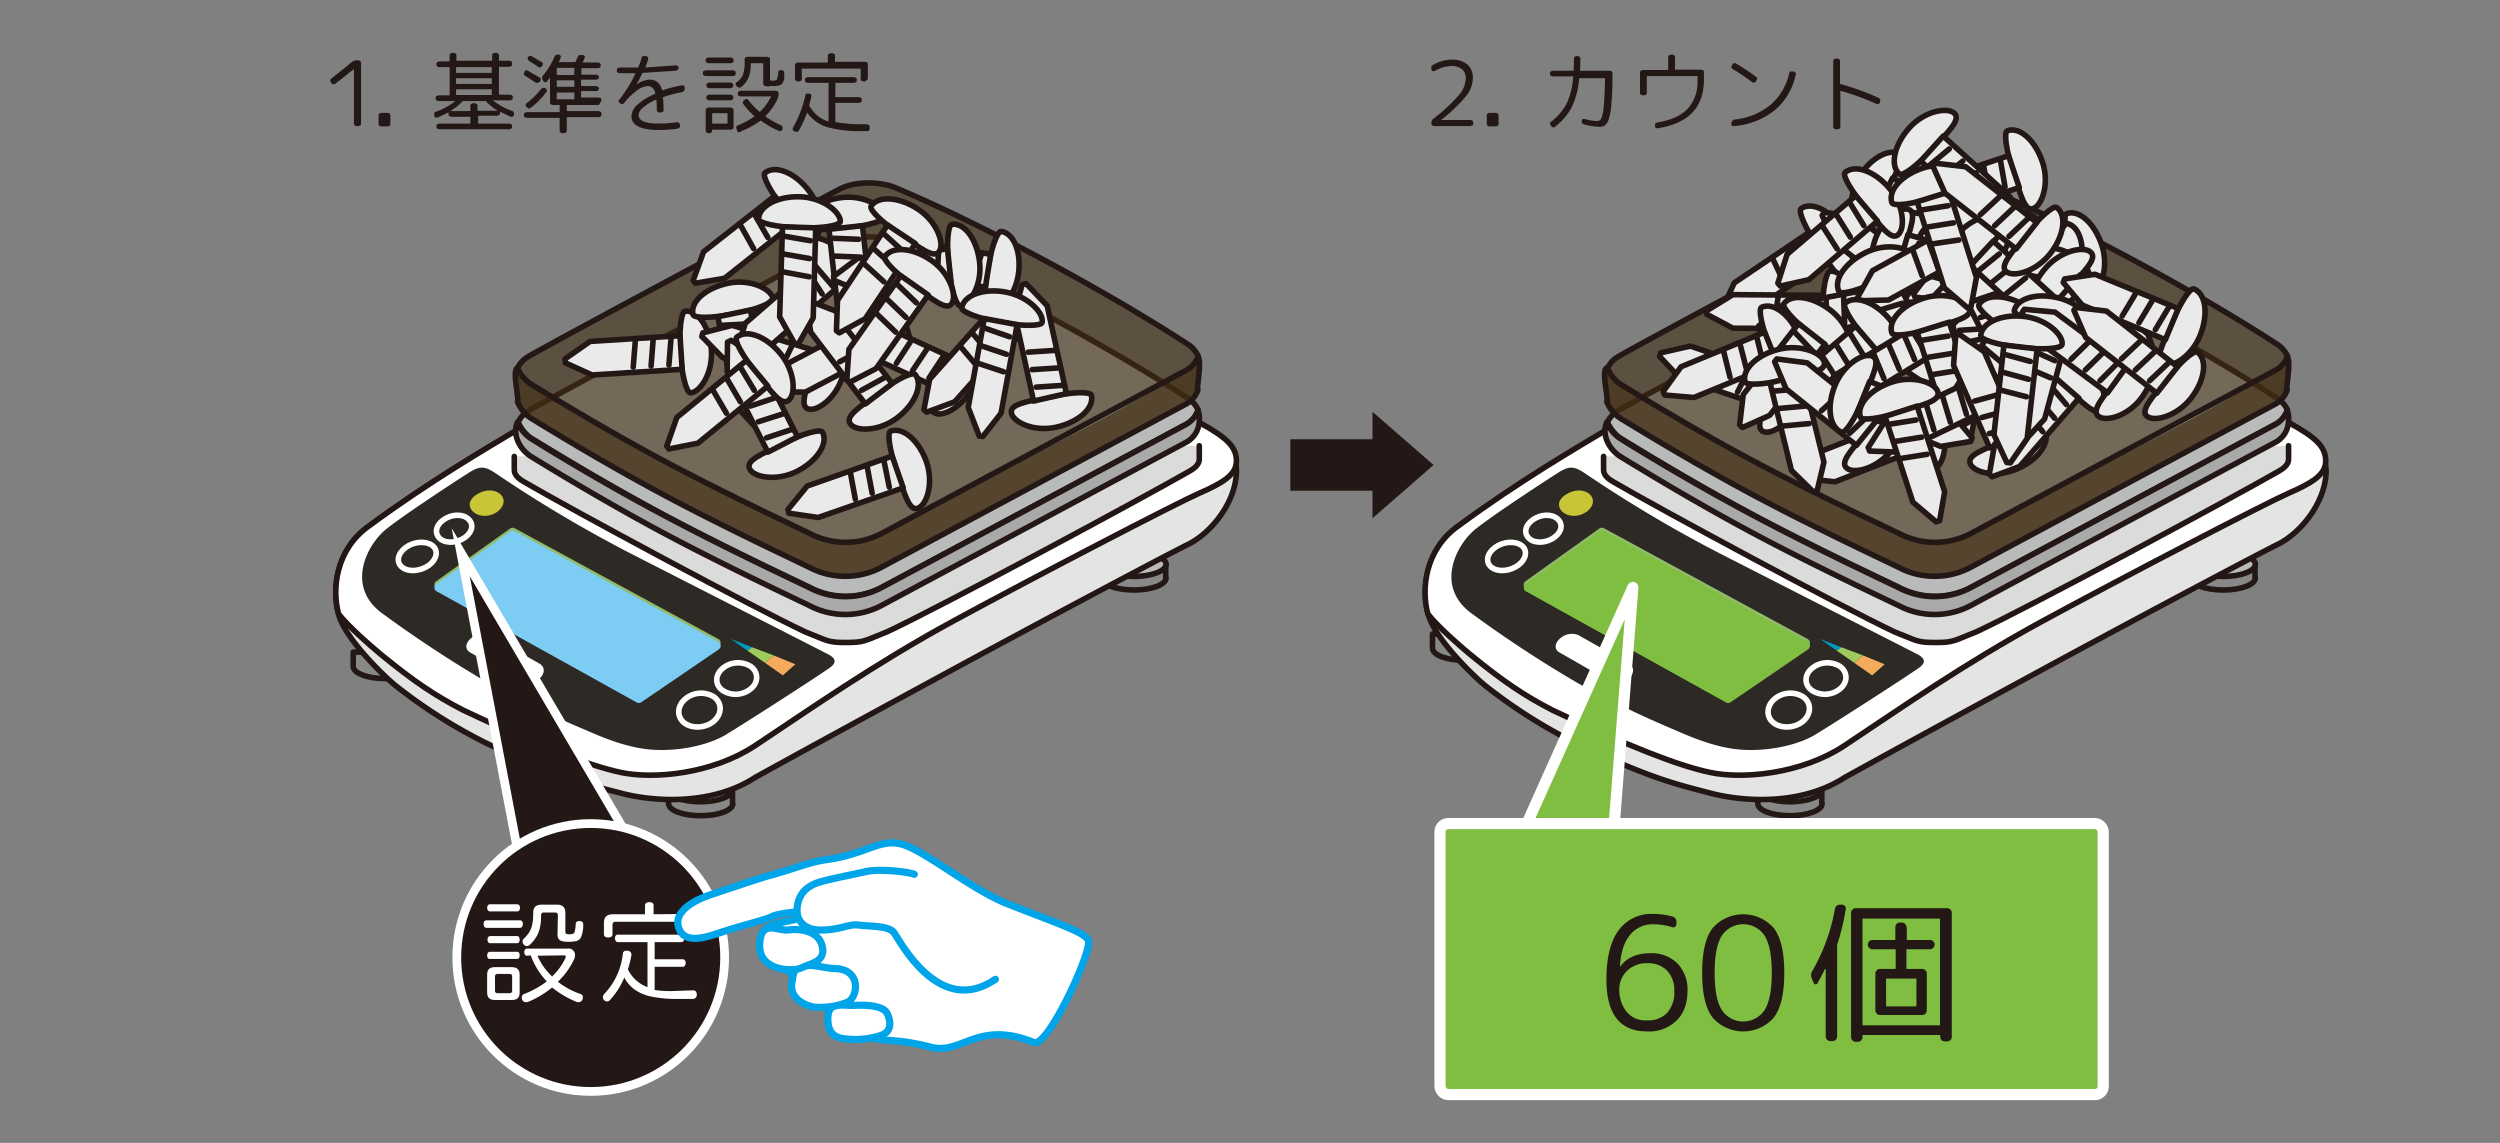 <svg id="レイヤー_1" data-name="レイヤー 1" xmlns="http://www.w3.org/2000/svg" xmlns:xlink="http://www.w3.org/1999/xlink" viewBox="0 0 700 320"><rect x="0" y="0" width="700" height="320" fill="#808080" stroke="none"/><defs><clipPath id="clip-path"><rect id="SVGID" x="63.4" y="30.8" width="334.5" height="217.59" style="fill:none"/></clipPath><clipPath id="clip-path-2"><polygon id="SVGID-2" data-name="SVGID" points="368.4 30.8 368.4 248.4 658.7 248.4 658.7 30.1 368.4 30.8" style="fill:none"/></clipPath></defs><title>MS-5000WP_CountFunction</title><path d="M205.1,224.8V221H187.2v4c0,1.9,4,3.4,9,3.4s9-1.5,9-3.4Z" style="fill:#888;stroke:#231815;stroke-linecap:round;stroke-linejoin:round;stroke-width:1.564px"/><path d="M116.9,186.5v-3.9H98.9v4c0,1.9,4,3.4,9,3.4s9-1.5,9-3.4Z" style="fill:#888;stroke:#231815;stroke-linecap:round;stroke-linejoin:round;stroke-width:1.564px"/><ellipse cx="196.1" cy="221.1" rx="9" ry="3.4" style="fill:#b9baba;stroke:#231815;stroke-linecap:round;stroke-linejoin:round;stroke-width:1.564px"/><path d="M326.4,161.7v-3.9H308.5v4c0,1.9,4,3.4,9,3.4s9-1.5,9-3.4Z" style="fill:#888;stroke:#231815;stroke-linecap:round;stroke-linejoin:round;stroke-width:1.564px"/><ellipse cx="317.5" cy="158" rx="9" ry="3.4" style="fill:#b9baba;stroke:#231815;stroke-linecap:round;stroke-linejoin:round;stroke-width:1.564px"/><path d="M136.4,208.2c21.3,10.1,28.4,11.5,37.5,13.9s25.4,3.5,37.5-4.4c15.4-8.5,33.4-18.3,55.7-30.4s57.8-31,65.6-34.9c6.3-3.1,13.2-11.5,13.5-20.1.2-3.9-2.5-9.6-10.4-13.9s-183.6-2.4-191.4,2.3-24.2,14.2-41,26.6c-9.4,6.6-10.5,17.7-8.6,24.7s13,17.6,16,20A144.3,144.3,0,0,0,136.4,208.2Z" style="fill:#e4e4e4;stroke:#221714;stroke-linecap:round;stroke-linejoin:round;stroke-width:1.564px"/><path d="M129.8,198.9c21.3,10.1,35.1,15.5,44.1,17.4s25.4.5,37.5-7.5c15.1-10,33.4-22.9,55.7-35s62.3-32.9,68.7-35.7,10.4-5.1,10.4-9-2.5-6.5-10.4-10.8-183.6-2.4-191.4,2.3-24.2,14.2-41,26.6c-9.4,6.6-10.5,17.7-8.6,24.7,2.8,3.6,8.8,8.8,11.8,11.3C116,190.9,122,194.9,129.8,198.9Z" style="fill:#fff;stroke:#221714;stroke-linecap:round;stroke-linejoin:round;stroke-width:1.564px"/><rect id="SVGID-3" data-name="SVGID" x="63.3" y="30.8" width="334.1" height="217.51" style="fill:none"/><rect id="SVGID-4" data-name="SVGID" x="63.4" y="30.8" width="334" height="217.49" style="fill:none"/><path d="M335.8,124.8v3.7h0c0,.5,0,1.9-2.7,3.4-13.6,7.8-69.9,38.1-84.7,45-6.4,2.5-6.2,3-11.5,3s-5.1-.5-11.5-3c-14.8-7-65.2-34.1-78.7-42-2.7-1.5-2.7-2.9-2.7-3.4h0v-3.7" style="fill:#dadbda;stroke:#221714;stroke-linecap:round;stroke-linejoin:round;stroke-width:1.564px"/><path d="M148.6,122.6c6.2,3.8,21.9,13.4,38.9,22.4s35,17.4,39.3,19.5a21.6,21.6,0,0,0,20,0l85.1-45.6a7.2,7.2,0,0,0,3.6-4.1,8.3,8.3,0,0,0-3.2-3.5c-21.8-14.2-57-33.3-81.5-43.6-3.6-1.6-10.7-2.2-15.6.4s-81.2,43.3-87,46.8a7.3,7.3,0,0,0-3.1,3.3A10.2,10.2,0,0,0,148.6,122.6Z" style="fill:#b9baba;stroke:#231815;stroke-linecap:round;stroke-linejoin:round;stroke-width:1.564px"/><path d="M148.6,117c6.2,3.8,21.9,13.4,38.9,22.4s35,17.4,39.3,19.5a21.6,21.6,0,0,0,20,0l85.1-45.6a7.2,7.2,0,0,0,3.6-4.1c-.4-1,1.9-8.2,0-9.5-.6,6.1-61.9,35-87,48.8-7,3.8-16.6,3.3-21.6.9-8.5-4.1-82.9-39.9-81.8-46.4-1.6.9.5,8.3,0,9.5A10.2,10.2,0,0,0,148.6,117Z" style="fill:#422d13;opacity:0.83"/><path d="M144.9,103c-1.6.9.5,8.3,0,9.5a10.2,10.2,0,0,0,3.6,4.5c6.2,3.8,21.9,13.4,38.9,22.4s35,17.4,39.3,19.5a21.6,21.6,0,0,0,20,0l85.1-45.6a7.2,7.2,0,0,0,3.6-4.1c-.4-1,1.2-7.7,0-9.5" style="fill:none;stroke:#231815;stroke-linecap:round;stroke-linejoin:round;stroke-width:1.564px"/><path d="M335.4,114.9a7.2,7.2,0,0,1-3.6,4.1l-85.1,45.6a21.6,21.6,0,0,1-20,0c-4.3-2.1-21.7-10.2-39.3-19.5s-32.7-18.5-38.9-22.4a10.2,10.2,0,0,1-3.6-4.5c-1.5,3.4.5,7.4,3.6,9.5,6.2,3.8,21.9,13.4,38.9,22.4s35,17.4,39.3,19.5a21.6,21.6,0,0,0,20,0L331.8,124a7,7,0,0,0,4-6.3A5.6,5.6,0,0,0,335.4,114.9Z" style="fill:#a9a9a9;stroke:#231815;stroke-linecap:round;stroke-linejoin:round;stroke-width:1.564px"/><path d="M231.3,182.9,178,155.7a369.2,369.2,0,0,1-39.7-23.5c-2.3-1.4-3.7-1.9-6.6-.1s-18.1,11.7-23.5,16-11.6,16.1-1.1,23.7a339.9,339.9,0,0,0,29.9,19.6,287,287,0,0,0,27.2,13.1c5.2,2.3,11.7,4.9,18.2,5.4,8.3.6,16.6-1.5,21.2-4.4,8.3-5.1,26.2-16.7,28.7-18.5S233.6,184,231.3,182.9Z" style="fill:#2d2925"/><path d="M178.3,195.9l-56-31.1a1.2,1.2,0,0,1-.1-2.1l20.6-14.7a1.2,1.2,0,0,1,1.3-.1l57,31a1.2,1.2,0,0,1,.1,2.1l-21.7,14.8A1.2,1.2,0,0,1,178.3,195.9Z" style="fill:#90bc69"/><path d="M201.7,180.4a1.2,1.2,0,0,0-.6-.7l-57-31a1.2,1.2,0,0,0-1.3.1l-20.6,14.7a1.2,1.2,0,0,0-.5.7,1.2,1.2,0,0,0,.6,1.4l56,31.1a1.2,1.2,0,0,0,1.3-.1l21.7-14.8A1.2,1.2,0,0,0,201.7,180.4Z" style="fill:#7dccf3"/><path d="M139.4,143.2c4.4-3.7-1-8-6-4.7S134.4,146.8,139.4,143.2Z" style="fill:#c8c536"/><path d="M131.5,182.6h0c-1.5-1-1-2.7.3-3.8a4.9,4.9,0,0,1,5.1-1h0l14.3,8.1h0c1.6,1.1,1.2,2.8,0,4a4.8,4.8,0,0,1-5.2,1h0Z" style="fill:#fff"/><polygon points="214.2 185.6 219.2 189.1 222.7 186 216.6 183.5 214.2 185.6" style="fill:#f5ab5c"/><polygon points="209.3 182.2 214.2 185.6 216.6 183.5 210.5 181.2 209.3 182.2" style="fill:#9dcb5e"/><polygon points="204.6 178.9 209.3 182.2 210.5 181.2 204.6 178.9 204.6 178.9" style="fill:#009abf"/><path d="M210.3,192.8a6.7,6.7,0,0,1-8,.5c-2.2-1.6-2.1-4.4.1-6.2a6.7,6.7,0,0,1,7.8-.5C212.4,188.2,212.4,191,210.3,192.8Z" style="fill:none;stroke:#fff;stroke-linecap:round;stroke-linejoin:round;stroke-width:1.564px"/><path d="M191.9,195.7a6.8,6.8,0,0,1,8.1-.5c2.2,1.7,2.2,4.7-.1,6.7s-6.1,2.2-8.3.5S189.6,197.6,191.9,195.7Z" style="fill:none;stroke:#fff;stroke-linecap:round;stroke-linejoin:round;stroke-width:1.564px"/><path d="M130.3,150.4c-2.1,1.6-5.3,1.9-7,.5s-1.4-3.7.8-5.3,5.2-1.8,6.9-.4S132.4,148.8,130.3,150.4Z" style="fill:none;stroke:#fff;stroke-linecap:round;stroke-linejoin:round;stroke-width:1.564px"/><path d="M120.2,158.2c-2.3,1.7-5.6,2.1-7.5.7s-1.4-3.9.9-5.6,5.6-1.9,7.4-.6S122.4,156.5,120.2,158.2Z" style="fill:none;stroke:#fff;stroke-linecap:round;stroke-linejoin:round;stroke-width:1.564px"/><path d="M148.6,107.5c6.2,3.8,21.9,13.4,38.9,22.4s35,17.4,39.3,19.5a21.6,21.6,0,0,0,20,0l85.1-45.6a7.2,7.2,0,0,0,3.6-4.1,8.3,8.3,0,0,0-3.2-3.5c-21.8-14.2-57-33.3-81.5-43.6C247.1,51,240,50.4,235,53s-81.2,43.3-87,46.8a7.3,7.3,0,0,0-3.1,3.3A10.2,10.2,0,0,0,148.6,107.5Z" style="fill:#422d13;opacity:0.58"/><path d="M148.6,107.5c6.2,3.8,21.9,13.4,38.9,22.4s35,17.4,39.3,19.5a21.6,21.6,0,0,0,20,0l85.1-45.6a7.2,7.2,0,0,0,3.6-4.1,8.3,8.3,0,0,0-3.2-3.5c-21.8-14.2-57-33.3-81.5-43.6C247.1,51,240,50.4,235,53s-81.2,43.3-87,46.8a7.3,7.3,0,0,0-3.1,3.3A10.2,10.2,0,0,0,148.6,107.5Z" style="fill:none;stroke:#231815;stroke-linecap:round;stroke-linejoin:round;stroke-width:1.564px"/><path d="M510.1,224.8V221H492.2v4c0,1.9,4,3.4,9,3.4s9-1.5,9-3.4Z" style="fill:#888;stroke:#231815;stroke-linecap:round;stroke-linejoin:round;stroke-width:1.564px"/><path d="M419,181.4v-3.9H401.1v4c0,1.9,4,3.4,9,3.4s9-1.5,9-3.4Z" style="fill:#888;stroke:#231815;stroke-linecap:round;stroke-linejoin:round;stroke-width:1.564px"/><ellipse cx="501.2" cy="221.1" rx="9" ry="3.4" style="fill:#b9baba;stroke:#231815;stroke-linecap:round;stroke-linejoin:round;stroke-width:1.564px"/><path d="M631.4,161.7v-3.9H613.5v4c0,1.9,4,3.4,9,3.4s9-1.5,9-3.4Z" style="fill:#888;stroke:#231815;stroke-linecap:round;stroke-linejoin:round;stroke-width:1.564px"/><ellipse cx="622.5" cy="158" rx="9" ry="3.4" style="fill:#b9baba;stroke:#231815;stroke-linecap:round;stroke-linejoin:round;stroke-width:1.564px"/><path d="M441.5,208.2c21.3,10.1,28.4,11.5,37.5,13.9s25.4,3.5,37.5-4.4c15.4-8.5,33.4-18.3,55.7-30.4s57.8-31,65.6-34.9c6.3-3.1,13.2-11.5,13.5-20.1.2-3.9-2.5-9.6-10.4-13.9s-183.6-2.4-191.4,2.3-24.2,14.2-41,26.6c-9.4,6.6-10.5,17.7-8.6,24.7s13,17.6,16,20A144.3,144.3,0,0,0,441.5,208.2Z" style="fill:#e4e4e4;stroke:#221714;stroke-linecap:round;stroke-linejoin:round;stroke-width:1.564px"/><path d="M434.8,198.9c21.3,10.1,35.1,15.5,44.1,17.4s25.4.5,37.5-7.5c15.1-10,33.4-22.9,55.7-35s62.3-32.9,68.7-35.7,10.4-5.1,10.4-9-2.5-6.5-10.4-10.8-183.6-2.4-191.4,2.3-24.2,14.2-41,26.6c-9.4,6.6-10.5,17.7-8.6,24.7,2.8,3.6,8.8,8.8,11.8,11.3C421,190.9,427,194.9,434.8,198.9Z" style="fill:#fff;stroke:#221714;stroke-linecap:round;stroke-linejoin:round;stroke-width:1.564px"/><polygon id="SVGID-5" data-name="SVGID" points="368.4 248.3 658.7 248.3 658.7 30.1 368.4 30.8 368.4 248.3" style="fill:none"/><rect id="SVGID-6" data-name="SVGID" x="368.4" y="30.8" width="290.4" height="217.49" style="fill:none"/><path d="M640.8,124.8v3.7h0c0,.5,0,1.9-2.7,3.4-13.6,7.8-69.9,38.1-84.7,45-6.4,2.5-6.2,3-11.5,3s-5.1-.5-11.5-3c-14.8-7-65.2-34.1-78.7-42-2.7-1.5-2.7-2.9-2.7-3.4h0v-3.7" style="fill:#dadbda;stroke:#221714;stroke-linecap:round;stroke-linejoin:round;stroke-width:1.564px"/><path d="M453.6,122.6c6.2,3.8,21.9,13.4,38.9,22.4s35,17.4,39.3,19.5a21.6,21.6,0,0,0,20,0l85.1-45.6a7.2,7.2,0,0,0,3.6-4.1,8.3,8.3,0,0,0-3.2-3.5c-21.8-14.2-57-33.3-81.5-43.6-3.6-1.6-10.7-2.2-15.6.4s-81.2,43.3-87,46.8a7.3,7.3,0,0,0-3.1,3.3A10.2,10.2,0,0,0,453.6,122.6Z" style="fill:#b9baba;stroke:#231815;stroke-linecap:round;stroke-linejoin:round;stroke-width:1.564px"/><path d="M453.6,117c6.2,3.8,21.9,13.4,38.9,22.4s35,17.4,39.3,19.5a21.6,21.6,0,0,0,20,0l85.1-45.6a7.2,7.2,0,0,0,3.6-4.1c-.4-1,1.9-8.2,0-9.5-.6,6.1-61.9,35-87,48.8-7,3.8-16.6,3.3-21.6.9-8.5-4.1-82.9-39.9-81.8-46.4-1.6.9.5,8.3,0,9.5A10.2,10.2,0,0,0,453.6,117Z" style="fill:#422d13;opacity:0.83"/><path d="M449.9,103c-1.6.9.5,8.3,0,9.5a10.2,10.2,0,0,0,3.6,4.5c6.2,3.8,21.9,13.4,38.9,22.4s35,17.4,39.3,19.5a21.6,21.6,0,0,0,20,0l85.1-45.6a7.2,7.2,0,0,0,3.6-4.1c-.4-1,1.2-7.7,0-9.5" style="fill:none;stroke:#231815;stroke-linecap:round;stroke-linejoin:round;stroke-width:1.564px"/><path d="M640.4,114.9a7.2,7.2,0,0,1-3.6,4.1l-85.1,45.6a21.6,21.6,0,0,1-20,0c-4.3-2.1-21.7-10.2-39.3-19.5s-32.7-18.5-38.9-22.4a10.2,10.2,0,0,1-3.6-4.5c-1.5,3.4.5,7.4,3.6,9.5,6.2,3.8,21.9,13.4,38.9,22.4s35,17.4,39.3,19.5a21.6,21.6,0,0,0,20,0L636.8,124a7,7,0,0,0,4-6.3A5.6,5.6,0,0,0,640.4,114.9Z" style="fill:#a9a9a9;stroke:#231815;stroke-linecap:round;stroke-linejoin:round;stroke-width:1.564px"/><path d="M536.3,182.9,483,155.7a369.2,369.2,0,0,1-39.7-23.5c-2.3-1.4-3.7-1.9-6.6-.1s-18.1,11.7-23.5,16-11.6,16.1-1.1,23.7a339.9,339.9,0,0,0,29.9,19.6,287,287,0,0,0,27.2,13.1c5.2,2.3,11.7,4.9,18.2,5.4,8.3.6,16.6-1.5,21.2-4.4,8.3-5.1,26.2-16.7,28.7-18.5S538.6,184,536.3,182.9Z" style="fill:#2d2925"/><path d="M483.3,195.9l-56-31.1a1.2,1.2,0,0,1-.1-2.1l20.6-14.7a1.2,1.2,0,0,1,1.3-.1l57,31a1.2,1.2,0,0,1,.1,2.1l-21.7,14.8A1.2,1.2,0,0,1,483.3,195.9Z" style="fill:#90bc69"/><path d="M506.7,180.4a1.2,1.2,0,0,0-.6-.7l-57-31a1.2,1.2,0,0,0-1.3.1l-20.6,14.7a1.2,1.2,0,0,0-.5.7,1.2,1.2,0,0,0,.6,1.4l56,31.1a1.2,1.2,0,0,0,1.3-.1l21.7-14.8A1.2,1.2,0,0,0,506.7,180.4Z" style="fill:#7fbe41"/><path d="M444.4,143.2c4.4-3.7-1-8-6-4.7S439.4,146.8,444.4,143.2Z" style="fill:#c8c536"/><path d="M436.5,182.6h0c-1.5-1-1-2.7.3-3.8a4.9,4.9,0,0,1,5.1-1h0l14.3,8.1h0c1.6,1.1,1.2,2.8,0,4a4.8,4.8,0,0,1-5.2,1h0Z" style="fill:#fff"/><polygon points="519.2 185.6 524.2 189.1 527.7 186 521.6 183.5 519.2 185.6" style="fill:#f5ab5c"/><polygon points="514.3 182.2 519.2 185.6 521.6 183.5 515.5 181.2 514.3 182.2" style="fill:#9dcb5e"/><polygon points="509.6 178.9 514.3 182.2 515.5 181.2 509.6 178.9 509.6 178.9" style="fill:#009abf"/><path d="M515.3,192.8a6.7,6.7,0,0,1-8,.5c-2.2-1.6-2.1-4.4.1-6.2a6.7,6.7,0,0,1,7.8-.5C517.4,188.2,517.4,191,515.3,192.8Z" style="fill:none;stroke:#fff;stroke-linecap:round;stroke-linejoin:round;stroke-width:1.564px"/><path d="M496.9,195.7a6.8,6.8,0,0,1,8.1-.5c2.2,1.7,2.2,4.7-.1,6.7s-6.1,2.2-8.3.5S494.6,197.6,496.9,195.7Z" style="fill:none;stroke:#fff;stroke-linecap:round;stroke-linejoin:round;stroke-width:1.564px"/><path d="M435.3,150.4c-2.1,1.6-5.3,1.9-7,.5s-1.4-3.7.8-5.3,5.2-1.8,6.9-.4S437.4,148.8,435.3,150.4Z" style="fill:none;stroke:#fff;stroke-linecap:round;stroke-linejoin:round;stroke-width:1.564px"/><path d="M425.2,158.2c-2.3,1.7-5.6,2.1-7.5.7s-1.4-3.9.9-5.6,5.6-1.9,7.4-.6S427.4,156.5,425.2,158.2Z" style="fill:none;stroke:#fff;stroke-linecap:round;stroke-linejoin:round;stroke-width:1.564px"/><path d="M453.6,107.5c6.2,3.8,21.9,13.4,38.9,22.4s35,17.4,39.3,19.5a21.6,21.6,0,0,0,20,0l85.1-45.6a7.2,7.2,0,0,0,3.6-4.1,8.3,8.3,0,0,0-3.2-3.5c-21.8-14.2-57-33.3-81.5-43.6-3.6-1.6-10.7-2.2-15.6.4s-81.2,43.3-87,46.8a7.3,7.3,0,0,0-3.1,3.3A10.2,10.2,0,0,0,453.6,107.5Z" style="fill:#422d13;opacity:0.58"/><path d="M453.6,107.5c6.2,3.8,21.9,13.4,38.9,22.4s35,17.4,39.3,19.5a21.6,21.6,0,0,0,20,0l85.1-45.6a7.2,7.2,0,0,0,3.6-4.1,8.3,8.3,0,0,0-3.2-3.5c-21.8-14.2-57-33.3-81.5-43.6-3.6-1.6-10.7-2.2-15.6.4s-81.2,43.3-87,46.8a7.3,7.3,0,0,0-3.1,3.3A10.2,10.2,0,0,0,453.6,107.5Z" style="fill:none;stroke:#231815;stroke-linecap:round;stroke-linejoin:round;stroke-width:1.564px"/><polygon points="181.4 243.7 129 154.6 146 243.7 181.4 243.7" style="fill:#231815;stroke:#fff;stroke-miterlimit:10;stroke-width:2.454px"/><polygon points="451.2 240.7 457.2 164.5 423 240.7 451.2 240.7" style="fill:#7fbe41;stroke:#fff;stroke-linecap:round;stroke-linejoin:round;stroke-width:3.129px"/><path d="M361.3,123h23v-7.7h0l17.1,14.9-17.1,14.9h0v-7.7h-23Z" style="fill:#231815"/><circle cx="165.4" cy="268.1" r="37.5" style="fill:#231815;stroke:#fff;stroke-miterlimit:10;stroke-width:2.454px"/><path d="M145.6,257.7c.5,0,.8.4.8,1s-.3,1.1-.8,1.1h-9.4c-.5,0-.8-.5-.8-1.1s.3-1,.8-1Zm-8.5,10.8c-.5,0-.7-.5-.7-1s.3-1,.7-1h7.7c.5,0,.7.4.7,1s-.2,1-.7,1Zm.1-13.3c-.5,0-.8-.5-.8-1s.3-1,.8-1h7.6c.5,0,.8.4.8,1s-.3,1-.8,1Zm0,8.9c-.5,0-.7-.5-.7-1s.3-1,.7-1h7.6c.5,0,.7.5.7,1s-.2,1-.7,1Zm8.3,13.7c0,1.6-.7,2.2-2.3,2.2h-4.5c-1.6,0-2.3-.6-2.3-2.2V273c0-1.6.7-2.2,2.3-2.2h4.5c1.5,0,2.3.6,2.3,2.2Zm-2.9.3c.5,0,.8-.2.8-.7v-4c0-.5-.3-.7-.8-.7h-3.2c-.5,0-.8.2-.8.7v4c0,.5.3.7.8.7Zm5-10.5c-.6,0-.8-.4-.8-1s.3-1,.8-1h11.3a1.8,1.8,0,0,1,2.1,1.9,2.7,2.7,0,0,1-.3,1.2,21.3,21.3,0,0,1-4.5,6.2,21.4,21.4,0,0,0,6.3,3.4.9.9,0,0,1,.7.9,1.3,1.3,0,0,1-.1.6,1.1,1.1,0,0,1-1,.8h-.5a27.3,27.3,0,0,1-7-4.1,27.4,27.4,0,0,1-6.9,4.1h-.5a1.1,1.1,0,0,1-1-.7,1.4,1.4,0,0,1-.1-.6,1,1,0,0,1,.7-1,25.8,25.8,0,0,0,6.3-3.5,21.4,21.4,0,0,1-4.5-7.3Zm8.6-11.3c0-.6-.3-.8-.8-.8h-3.1c-.5,0-.8.2-.8.8,0,4-.9,6.1-3.2,8.3a1.1,1.1,0,0,1-.8.3,1.1,1.1,0,0,1-.8-.4,1.2,1.2,0,0,1-.4-.9.9.9,0,0,1,.3-.7c2-1.9,2.7-3.5,2.7-7.3,0-1.6.8-2.3,2.4-2.3h4.2c1.6,0,2.4.7,2.4,2.3v5.2c0,.6.2.8,1.1.8s1.4-.2,1.5-.7a9.5,9.5,0,0,0,.3-2.2c0-.5.4-.8,1-.8h.1c.6,0,1,.3,1,.9a8.7,8.7,0,0,1-.7,3.8c-.5.8-1.3,1.1-3.4,1.1s-3.1-.4-3.1-2Zm-5.7,11.3a16.8,16.8,0,0,0,4.1,5.8,17,17,0,0,0,3.7-5.1,1.2,1.2,0,0,0,.1-.5c0-.2-.2-.3-.5-.3Z" style="fill:#fff"/><path d="M173,263.8c-.5,0-.8-.5-.8-1.1s.3-1,.8-1h17.8c.5,0,.8.4.8,1s-.3,1.1-.8,1.1h-7.5v4.8h7.9c.5,0,.8.5.8,1s-.3,1.1-.8,1.1h-7.9v6.5a28.4,28.4,0,0,0,4.9.3l5.8-.2h.1c.7,0,1,.5,1,1.2h0a1.1,1.1,0,0,1-1.1,1.2h-4.5a35.9,35.9,0,0,1-6.3-.5c-3.8-.6-6.8-2.4-8.4-5.5a21.4,21.4,0,0,1-4,6.3,1.1,1.1,0,0,1-.8.4,1.2,1.2,0,0,1-.8-.3,1.4,1.4,0,0,1-.4-.9,1.4,1.4,0,0,1,.3-.8,19.2,19.2,0,0,0,5.3-11.4.9.9,0,0,1,1-.8h.4a1.1,1.1,0,0,1,1,1,.5.5,0,0,1,0,.2,25.2,25.2,0,0,1-1,4,9.9,9.9,0,0,0,5.5,5V263.8Zm19.1-7.9c1.7,0,2.6.7,2.6,2.5v3.1c0,.6-.5.9-1.2.9s-1.2-.3-1.2-.9V259c0-.6-.3-.9-.9-.9h-19c-.6,0-.9.2-.9.9v2.6c0,.6-.5.9-1.2.9s-1.2-.3-1.2-.9v-3.1c0-1.8.8-2.5,2.6-2.5h8.9v-2.4c0-.6.4-1,1.2-1s1.2.3,1.2,1V256Z" style="fill:#fff"/><path d="M281.7,252.9c-9.4-3.8-21.5-13.7-28.2-16.2s-10.4,2.4-22.1,4c-4.9.7-8.5,2.4-15.8,4.4-1.1.2-15.1,4.9-16.3,5.3-5.4,1.8-11.1,5.1-9.1,9.8s9,1.7,13.4.3,10.9-3,12.4-3.8,6-1.4,11.3-1.7c-.4,2.9-11,2.6-13.2,5.4-5,6.4,23.8,23.8,25.6,26.6a10,10,0,0,0,2.1,2.3c3.7,3,7.3.9,18.8,3.9,8.8,2.3,13-7.7,28.9-1.3,3.8,1.5,15.8-24.5,15.3-28.3C304.6,261.2,295.5,258.4,281.7,252.9Z" style="fill:#fff;stroke:#00a4e9;stroke-miterlimit:10;stroke-width:2.008px"/><path d="M256,244.8c-1.6-.7-9.7-1.6-13.3-.8s-10.3,2.1-13.3,3-5.8,2.9-6.2,7.2,2.9,6.1,6.1,6.2c5.5.2,8.4-1.8,11-1.4s8.5.1,10,2.1,12.6,24,28.4,13.1" style="fill:#fff;stroke:#00a4e9;stroke-linecap:round;stroke-linejoin:round;stroke-width:2.008px"/><path d="M248.3,283.6c-1-1.8-5-2.3-8.8-2.1s-7.8-1.4-7.7,4,4,5.3,6.2,5.5a23.3,23.3,0,0,0,8.7-1.1C249.5,288.9,249.7,286.3,248.3,283.6Z" style="fill:#fff;stroke:#00a4e9;stroke-miterlimit:10;stroke-width:2.008px"/><path d="M233.8,271.2c-3.2-.1-6-1.3-8.7-.7s-2.8,1-3.4,4.9,3.3,6.1,6.3,6.6a21,21,0,0,0,9.1-1.3C240.2,279.6,241.5,271.4,233.8,271.2Z" style="fill:#fff;stroke:#00a4e9;stroke-miterlimit:10;stroke-width:2.008px"/><path d="M230.3,265.2c-1-5-7.1-5.2-9.7-4.8s-7.6-3.3-7.9,4.1,9.3,7.7,11.7,6.5S231.1,269.4,230.3,265.2Z" style="fill:#fff;stroke:#00a4e9;stroke-miterlimit:10;stroke-width:2.008px"/><path d="M99,19.4l-5.3,4.2h-.5l-.4-.3-.2-.3a.8.8,0,0,1,.3-1.1l5.6-4.5a2,2,0,0,1,1.3-.5h.6l.5.2a.7.7,0,0,1,.2.5V34.6a.7.7,0,0,1-.2.5l-.5.2h-.6l-.5-.2a.7.7,0,0,1-.2-.5V19.4H99Z" style="fill:#231815"/><path d="M109.3,32.3v2.4a.7.7,0,0,1-.2.5l-.5.2h-1.9l-.5-.2a.7.7,0,0,1-.2-.5V32.3a.7.7,0,0,1,.2-.5l.5-.2h1.9l.5.2A.7.7,0,0,1,109.3,32.3Z" style="fill:#231815"/><path d="M125.5,31.5l-2.9,1.4H122a.7.7,0,0,1-.4-.4v-.3a.7.7,0,0,1,0-.5.6.6,0,0,1,.4-.4,19,19,0,0,0,5.5-3h-4.8l-.5-.2a.7.7,0,0,1-.2-.5v-.2a.6.6,0,0,1,.2-.5l.5-.2h3.2V18.8h-3l-.5-.2a.7.7,0,0,1-.2-.5v-.2a.6.6,0,0,1,.2-.5l.5-.2h3V15.5a.7.7,0,0,1,.2-.5l.5-.2h.5l.5.2a.7.7,0,0,1,.2.5V17h10V15.5a.7.7,0,0,1,.2-.5l.5-.2h.5l.5.2a.7.7,0,0,1,.2.5V17h3l.5.2a.6.6,0,0,1,.2.5V18a.7.7,0,0,1-.2.5l-.5.2h-3v7.8h3.2l.5.2a.6.6,0,0,1,.2.5v.2a.7.7,0,0,1-.2.5l-.5.2H138a19.3,19.3,0,0,0,5.5,3,.6.6,0,0,1,.4.4.7.7,0,0,1,0,.5v.3l-.4.4h-.5l-2.9-1.4h-.1v.4a.7.7,0,0,1-.2.5l-.5.2h-5.4v2.2h8.8l.5.2a.7.7,0,0,1,.2.5v.2a.7.7,0,0,1-.2.5l-.5.2H122.9l-.5-.2a.7.7,0,0,1-.2-.5v-.2a.7.7,0,0,1,.2-.5l.5-.2h8.8V32.7h-5.4l-.5-.2a.7.7,0,0,1-.2-.5v-.4Zm10.2-3.2h-6.1a15.5,15.5,0,0,1-3.4,2.7s0,.1,0,.1h5.5V29.6a.7.7,0,0,1,.2-.5l.5-.2h.6l.5.2a.7.7,0,0,1,.2.5V31h5.5c.1,0,.1,0,0-.1a15.4,15.4,0,0,1-3.3-2.7Zm-8-9.5v1.6h10V18.8h-10Zm0,3.1v1.6h10V21.9h-10Zm0,3.1v1.6h10V25h-10Z" style="fill:#231815"/><path d="M151.3,22.7l-.2.2-.5.3h-.5L147,21.2a.6.6,0,0,1-.3-.4.6.6,0,0,1,.1-.5v-.2a.7.7,0,0,1,1-.3l3.3,1.9a.6.6,0,0,1,.3.4A.8.8,0,0,1,151.3,22.7Zm16.4,6.7h-9v1.7h9l.5.2a.6.6,0,0,1,.2.5v.3a.7.7,0,0,1-.2.5l-.5.2h-9v3.8a.7.7,0,0,1-.2.5l-.5.2h-.6l-.5-.2a.7.7,0,0,1-.2-.5V33h-9.3l-.5-.2a.7.7,0,0,1-.2-.5v-.2a.6.6,0,0,1,.2-.5l.5-.2h9.3V29.4h-2l-.5-.2a.7.7,0,0,1-.2-.5v-7H154l-.9,1.2-.4.2-.4-.2-.4-.6a.9.9,0,0,1,.1-1.1,20.8,20.8,0,0,0,3.3-5.4.8.8,0,0,1,.9-.5h.4l.4.3a.5.5,0,0,1,0,.5l-.5,1.2c0,.1,0,.1.1.1h4.5l.7-1.5a.8.8,0,0,1,1-.5h.5l.4.3a.5.5,0,0,1,0,.5l-.5,1.2c0,.1,0,.1,0,.1h4.3l.5.2a.7.7,0,0,1,.2.5v.2a.7.7,0,0,1-.2.5l-.5.2h-4.7v1.8H167l.5.2a.7.7,0,0,1,.2.5h0a.7.7,0,0,1-.2.5l-.5.2h-4.3v1.8H167l.5.2a.6.6,0,0,1,.2.5h0a.6.6,0,0,1-.2.5l-.5.2h-4.3v1.8h5l.5.2a.7.7,0,0,1,.2.5h0a.7.7,0,0,1-.2.5ZM152.8,26a21.8,21.8,0,0,1-4.2,4.2l-.5.2-.5-.3-.2-.2a.6.6,0,0,1-.2-.5.6.6,0,0,1,.3-.5,24.8,24.8,0,0,0,4.1-4.1l.5-.2h.5l.2.2A.7.7,0,0,1,152.8,26Zm-5-9.8v-.2l.4-.3h.6l2.9,1.7a.6.6,0,0,1,.3.4.7.7,0,0,1-.1.5l-.2.3-.4.3H151L148.1,17a.6.6,0,0,1-.3-.4A.6.6,0,0,1,147.8,16.1Zm8.2,4.8h4.8V19h-4.9v1.8Zm4.8,3.4V22.5h-4.9v1.8h4.9ZM156,27.8h4.8V25.9h-4.9v1.8Z" style="fill:#231815"/><path d="M173.5,27.8a38,38,0,0,0,4.4-7.2.1.1,0,0,0,0-.1h-4.5l-.5-.2a.7.7,0,0,1-.2-.5v-.2a.7.7,0,0,1,.2-.5l.5-.2h5.3q.6-1.4,1-2.8a.7.7,0,0,1,.3-.4H181l.4.3a.6.6,0,0,1,.1.5q-.4,1.4-.8,2.4h.1l8.5-.6.5.2a.7.7,0,0,1,.2.5V19a.6.6,0,0,1-.2.5l-.5.3-9.2.6h-.2q-.8,1.7-1.7,3.3h0a6.6,6.6,0,0,1,3.7-1.4,3.4,3.4,0,0,1,2.2.7,4.4,4.4,0,0,1,1.3,2.3h.1a36.8,36.8,0,0,1,5.4-1.4h.5a.8.8,0,0,1,.3.5V25a.8.8,0,0,1-.2.5l-.5.3a32.5,32.5,0,0,0-5.3,1.4h-.1a30.3,30.3,0,0,1,.2,3.6.7.7,0,0,1-.2.5l-.5.2h-.5l-.5-.2a.7.7,0,0,1-.2-.5q0-1.5-.1-2.9h-.1a13.8,13.8,0,0,0-3.6,2.2,3.1,3.1,0,0,0-1.3,2.1q0,2.4,5.7,2.4a33.6,33.6,0,0,0,5.1-.4l.5.2a.7.7,0,0,1,.3.5v.3a.7.7,0,0,1-.1.5l-.5.3a35.2,35.2,0,0,1-5.3.4q-7.7,0-7.7-3.9a4.6,4.6,0,0,1,1.7-3.2,16.4,16.4,0,0,1,4.9-3h.1a3.1,3.1,0,0,0-.8-1.7,1.9,1.9,0,0,0-1.3-.5,5.7,5.7,0,0,0-3,1.2,17.3,17.3,0,0,0-3.6,3.5.7.7,0,0,1-1,.2l-.3-.2a.7.7,0,0,1-.3-.4A.6.6,0,0,1,173.5,27.8Z" style="fill:#231815"/><path d="M206,20.3v.3a.7.7,0,0,1-.2.5l-.5.2h-7.8l-.5-.2a.7.7,0,0,1-.2-.5v-.2a.7.7,0,0,1,.2-.5l.5-.2h7.8l.5.2A.7.7,0,0,1,206,20.3ZM197.6,17v-.2a.7.7,0,0,1,.2-.5l.5-.2h6.4l.5.2a.7.7,0,0,1,.2.5V17a.7.7,0,0,1-.2.5l-.5.2h-6.4l-.5-.2A.7.7,0,0,1,197.6,17Zm7.8,13.7v4.9a.7.7,0,0,1-.2.5l-.5.2h-5.3v.3a.7.7,0,0,1-.2.5l-.5.2h-.4l-.5-.2a.7.7,0,0,1-.2-.5V30.8a.7.7,0,0,1,.2-.5l.5-.2h6.4l.5.2A.7.7,0,0,1,205.4,30.8Zm-.1-7V24a.7.7,0,0,1-.2.5l-.5.2h-6.1l-.5-.2a.7.7,0,0,1-.2-.5v-.2a.7.7,0,0,1,.2-.5l.5-.2h6.1l.5.2A.7.7,0,0,1,205.3,23.8Zm-7.5,3.7v-.2a.7.7,0,0,1,.2-.5l.5-.2h6.1l.5.2a.7.7,0,0,1,.2.5v.2a.7.7,0,0,1-.2.5l-.5.2h-6.1l-.5-.2A.7.7,0,0,1,197.7,27.5Zm5.9,7.2V31.7h-4.3v2.9h4.3Zm12.5-12q1,0,1.3-.3a5,5,0,0,0,.4-2,.7.7,0,0,1,.2-.5l.5-.2h.3l.5.3a.8.8,0,0,1,.2.5v1.5a3.3,3.3,0,0,1-.3,1l-.4.7-.7.3-1,.2h-1.5A2.8,2.8,0,0,1,214,24q-.3-.2-.3-1V17.7h-3.5v.4q0,4.5-2.9,6.4h-.5l-.5-.3-.2-.3a.6.6,0,0,1-.1-.5.7.7,0,0,1,.3-.4A4.8,4.8,0,0,0,208,21a10.2,10.2,0,0,0,.5-3.6v-.8a.7.7,0,0,1,.2-.5l.5-.2h5.7l.5.2a.7.7,0,0,1,.2.5v5.5c0,.2,0,.3.1.4Zm-9.8,13.7-.2-.3a.6.6,0,0,1,0-.5.6.6,0,0,1,.4-.4,20.6,20.6,0,0,0,4.6-2.5c.1,0,.1-.1,0-.1a21,21,0,0,1-3.1-3.4.6.6,0,0,1-.1-.5.7.7,0,0,1,.3-.5l.3-.2a.6.6,0,0,1,1,.2,18.8,18.8,0,0,0,3.1,3.2h.1a14.6,14.6,0,0,0,3.1-4.3h-8.6l-.5-.2a.7.7,0,0,1-.2-.5v-.2a.7.7,0,0,1,.2-.5l.5-.2h10l.5.2a.7.7,0,0,1,.2.5v.3a3,3,0,0,1-.3,1.3,16.2,16.2,0,0,1-3.4,4.8s0,.1,0,.1a27.3,27.3,0,0,0,4.4,2.5.7.7,0,0,1,.4.4.7.7,0,0,1,0,.5v.3l-.4.4h-.5a25.7,25.7,0,0,1-5.1-2.9h-.2a22.9,22.9,0,0,1-5.3,2.9A.7.7,0,0,1,206.3,36.3Z" style="fill:#231815"/><path d="M226,31.5a29.9,29.9,0,0,1-2.3,5,.7.7,0,0,1-.4.4h-.6l-.4-.2a.5.5,0,0,1-.3-.4.7.7,0,0,1,0-.5,32.6,32.6,0,0,0,3.5-9.1.7.7,0,0,1,.3-.5h.9l.4.3a.7.7,0,0,1,.1.5l-.6,2.4a.3.3,0,0,0,0,.2,10.7,10.7,0,0,0,2.2,2.7,9.1,9.1,0,0,0,3.1,1.7h.1V23.2h-5.9l-.5-.2a.7.7,0,0,1-.2-.5v-.2a.7.7,0,0,1,.2-.5l.5-.2h13.1l.5.2a.7.7,0,0,1,.2.5v.2a.7.7,0,0,1-.2.5l-.5.2h-5.3v4h6.7l.5.2a.7.7,0,0,1,.2.5v.2a.7.7,0,0,1-.2.5l-.5.2h-6.7v5.4h.1a44.9,44.9,0,0,0,7.9.6h.9l.5.2a.6.6,0,0,1,.2.5V36a.6.6,0,0,1-.7.7h-.9a35.1,35.1,0,0,1-10.3-1.1,10.6,10.6,0,0,1-5.6-4.1Zm16.2-8.7h-.5l-.5-.2a.7.7,0,0,1-.2-.5V19.2H224.5v2.9a.7.7,0,0,1-.2.5l-.5.2h-.5l-.5-.2a.7.7,0,0,1-.2-.5V18.2a.7.7,0,0,1,.2-.5l.5-.2h8.5V15.6a.7.7,0,0,1,.2-.5l.5-.2h.6l.5.2a.7.7,0,0,1,.2.5v1.7h8.5l.5.2a.7.7,0,0,1,.2.5v3.9a.7.7,0,0,1-.2.5Z" style="fill:#231815"/><path d="M406.3,18.5a9.3,9.3,0,0,0-4.6,1.4h-.5a.6.6,0,0,1-.4-.3v-.3a.8.8,0,0,1,0-.6.8.8,0,0,1,.4-.5,10.7,10.7,0,0,1,5.4-1.5,6.3,6.3,0,0,1,4.3,1.4,4.8,4.8,0,0,1,1.5,3.8,8.2,8.2,0,0,1-1.9,5,44.1,44.1,0,0,1-7,6.7h8.3l.5.2a.7.7,0,0,1,.2.5v.3a.7.7,0,0,1-.2.5l-.5.2H401.5l-.5-.2a.7.7,0,0,1-.2-.5v-.2a1.4,1.4,0,0,1,.6-1.2,47.4,47.4,0,0,0,7.1-6.6,7.4,7.4,0,0,0,1.9-4.5,3.4,3.4,0,0,0-1-2.7A4.4,4.4,0,0,0,406.3,18.5Z" style="fill:#231815"/><path d="M419.6,32.3v2.4a.7.7,0,0,1-.2.5l-.5.2h-1.9l-.5-.2a.7.7,0,0,1-.2-.5V32.3a.7.7,0,0,1,.2-.5l.5-.2h1.9l.5.2A.7.7,0,0,1,419.6,32.3Z" style="fill:#231815"/><path d="M442.2,21.5a23.3,23.3,0,0,1-2,8.3,17,17,0,0,1-4.8,5.7.7.7,0,0,1-1-.1l-.2-.3a.6.6,0,0,1-.2-.5.6.6,0,0,1,.3-.5,15.8,15.8,0,0,0,4.4-5.2,20.7,20.7,0,0,0,1.8-7.5h-5.8l-.5-.2a.7.7,0,0,1-.2-.5v-.2a.7.7,0,0,1,.2-.5l.5-.2h5.9q.1-1.6.1-3.4a.7.7,0,0,1,.2-.5l.5-.2h.4l.5.2a.7.7,0,0,1,.2.5q0,1.3-.1,3.4h8.4l.5.2a.7.7,0,0,1,.2.5v.5q0,4.9-.3,7.8a18.1,18.1,0,0,1-.7,4.4,3.9,3.9,0,0,1-1.1,1.9,2.9,2.9,0,0,1-1.7.4,18.3,18.3,0,0,1-4.3-.7l-.4-.3a.6.6,0,0,1-.1-.5v-.3a.7.7,0,0,1,.3-.4h.5a13.9,13.9,0,0,0,3.4.6,1.4,1.4,0,0,0,1.2-.6,9.1,9.1,0,0,0,.7-3.2q.3-2.6.4-7.8v-.4h-7.3Z" style="fill:#231815"/><path d="M461.1,21.3V26a.7.7,0,0,1-.2.5l-.5.2h-.5l-.5-.2a.7.7,0,0,1-.2-.5V20.3a.7.7,0,0,1,.2-.5l.5-.2h7.2V16a.7.7,0,0,1,.2-.5l.5-.2h.5l.5.2a.7.7,0,0,1,.2.5v3.5h7.4l.5.2a.7.7,0,0,1,.2.5v2.1q0,11.6-12.9,13.6h-.5a.7.7,0,0,1-.3-.5v-.3a.6.6,0,0,1,.1-.5l.5-.3q5.7-.9,8.5-3.8a11,11,0,0,0,2.8-7.9V21.3H461.1Z" style="fill:#231815"/><path d="M491.8,22.5l-.2.4-.5.3-.5-.2q-2.5-1.9-5.5-3.7a.6.6,0,0,1-.3-.4.8.8,0,0,1,.1-.5l.2-.4a.7.7,0,0,1,1-.2,66.1,66.1,0,0,1,5.6,3.7.7.7,0,0,1,.3.5A.7.7,0,0,1,491.8,22.5Zm-6.4,11a19.1,19.1,0,0,0,10.3-4.1,16.4,16.4,0,0,0,5.3-9,.7.7,0,0,1,.3-.4h.9l.5.3a.7.7,0,0,1,.1.6,17.7,17.7,0,0,1-5.8,9.9,20.8,20.8,0,0,1-11.4,4.5h-.5a.7.7,0,0,1-.3-.5v-.4a.7.7,0,0,1,.2-.5Z" style="fill:#231815"/><path d="M515.3,25.4V35.5a.7.7,0,0,1-.2.5l-.5.2H514l-.5-.2a.7.7,0,0,1-.2-.5V17.1a.7.7,0,0,1,.2-.5l.5-.2h.5l.5.2a.7.7,0,0,1,.2.5v6.4a70.9,70.9,0,0,1,10.8,3.9.7.7,0,0,1,.4,1v.3a.6.6,0,0,1-.4.4h-.6a70.6,70.6,0,0,0-10.1-3.7Z" style="fill:#231815"/><rect x="403.2" y="230.6" width="185.7" height="75.88" rx="2.3" ry="2.3" style="fill:#7fbe41;stroke:#fff;stroke-linecap:round;stroke-linejoin:round;stroke-width:3.129px"/><path d="M461.2,288.8q-11.4,0-11.4-14.5,0-9.2,3.4-13.8a11.3,11.3,0,0,1,9.7-4.6,21.2,21.2,0,0,1,5.3.7,1.5,1.5,0,0,1,1.2,1.6v.6a.8.8,0,0,1-.4.7.8.8,0,0,1-.8.1,17.5,17.5,0,0,0-5.3-.8,8.1,8.1,0,0,0-6.5,3q-2.5,3-2.8,8.8h.1q2.7-3.7,8.5-3.7a10.1,10.1,0,0,1,7.5,2.9,10.5,10.5,0,0,1,2.8,7.6q0,5.3-3,8.3A11.1,11.1,0,0,1,461.2,288.8Zm.1-19.1a7.9,7.9,0,0,0-5.7,2.1,7.2,7.2,0,0,0-2.2,5.4,9.8,9.8,0,0,0,1.9,5.9,6.7,6.7,0,0,0,5.8,2.6,7.4,7.4,0,0,0,5.7-2.1,8.6,8.6,0,0,0,2-6.2,7.8,7.8,0,0,0-2.1-5.7A7.3,7.3,0,0,0,461.3,269.7Z" style="fill:#231815"/><path d="M496.6,285a11.4,11.4,0,0,1-17,0q-3-3.8-3-12.6t3-12.6a11.4,11.4,0,0,1,17,0q3,3.8,3,12.6T496.6,285Zm-2.5-23a7.2,7.2,0,0,0-12,0q-2,3.2-2,10.4t2,10.4a7.2,7.2,0,0,0,12,0q2-3.2,2-10.4T494.1,262Z" style="fill:#231815"/><path d="M511,271.3q-.9,1.9-2.1,4a.5.5,0,0,1-.6.3.6.6,0,0,1-.5-.4l-.5-1.2a2.3,2.3,0,0,1,.2-2.2,53.8,53.8,0,0,0,6.3-17.4,1.2,1.2,0,0,1,.5-.8,1.3,1.3,0,0,1,.9-.3h.6a1.2,1.2,0,0,1,.8.4,1,1,0,0,1,.2.9,61.3,61.3,0,0,1-2.4,9.9,1,1,0,0,0,0,.3v25.5a1.3,1.3,0,0,1-1.2,1.2h-.8a1.3,1.3,0,0,1-1.2-1.2V271.3H511ZM521.5,290v.5a1.3,1.3,0,0,1-1.2,1.2h-.8a1.1,1.1,0,0,1-.8-.4,1.2,1.2,0,0,1-.4-.9V255.6a1.2,1.2,0,0,1,.4-.9,1.1,1.1,0,0,1,.8-.4h25.8a1.3,1.3,0,0,1,1.2,1.2v34.9a1.3,1.3,0,0,1-1.2,1.2h-.9a1.1,1.1,0,0,1-.8-.4,1.2,1.2,0,0,1-.3-.9V290c0-.1-.1-.2-.2-.2H521.7A.2.2,0,0,0,521.5,290Zm0-32.6v29.5c0,.1.1.2.2.2H543a.2.2,0,0,0,.2-.2V257.4c0-.1-.1-.2-.2-.2H521.7A.2.2,0,0,0,521.5,257.4Zm12.4,2.1V263a.2.2,0,0,0,.2.2h6.4a1.3,1.3,0,0,1,1.2,1.2v.2a1.1,1.1,0,0,1-.4.8,1.2,1.2,0,0,1-.9.4h-6.4c-.1,0-.2.1-.2.2v5.1a.2.2,0,0,0,.2.2h4.3a1.3,1.3,0,0,1,1.2,1.2v10.5a1.3,1.3,0,0,1-1.2,1.2H526.3a1.1,1.1,0,0,1-.8-.4,1.2,1.2,0,0,1-.4-.9V272.6a1.2,1.2,0,0,1,.4-.9,1.1,1.1,0,0,1,.8-.4h4.3a.2.2,0,0,0,.2-.2V266c0-.1-.1-.2-.2-.2h-6.3a1.2,1.2,0,0,1-.9-.4,1.1,1.1,0,0,1-.4-.8v-.2a1.3,1.3,0,0,1,1.2-1.2h6.3a.2.2,0,0,0,.2-.2v-3.5a1.3,1.3,0,0,1,1.2-1.2h.7a1.3,1.3,0,0,1,1.2,1.2Zm2.5,14.5h-8.1a.2.2,0,0,0-.2.2v7.4a.2.2,0,0,0,.2.2h8.1c.1,0,.2-.1.2-.2v-7.4C536.6,274,536.5,274,536.4,274Z" style="fill:#231815"/><path d="M190.5,98.7c-.4-6.3.2-11.5,1.4-11.6,3.6-.2,6.9,4.7,7.3,11s-3.1,11.7-5.8,11.9C192.2,110.1,190.9,105,190.5,98.7Z" style="fill:#ebeaea;stroke:#231815;stroke-linecap:round;stroke-linejoin:round;stroke-width:1.564px"/><polygon points="190.4 94 165.2 95.6 158.2 100.5 158.3 101.6 165.8 105 191 103.4 190.4 94" style="fill:#ebeaea;stroke:#231815;stroke-linecap:round;stroke-linejoin:round;stroke-width:1.564px"/><line x1="187.9" y1="94.6" x2="187.3" y2="102.2" style="fill:#ebeaea;stroke:#231815;stroke-linecap:round;stroke-linejoin:round;stroke-width:1.564px"/><line x1="182.9" y1="94.9" x2="182.3" y2="102.5" style="fill:#ebeaea;stroke:#231815;stroke-linecap:round;stroke-linejoin:round;stroke-width:1.564px"/><line x1="177.9" y1="95.3" x2="177.3" y2="102.8" style="fill:#ebeaea;stroke:#231815;stroke-linecap:round;stroke-linejoin:round;stroke-width:1.564px"/><path d="M205.6,87.9c-6.2,1.2-11.4,1.3-11.6.1-.7-3.6,3.7-7.4,9.9-8.7s12,1.6,12.5,4.2C216.6,84.8,211.8,86.7,205.6,87.9Z" style="fill:#ebeaea;stroke:#231815;stroke-linecap:round;stroke-linejoin:round;stroke-width:1.564px"/><polygon points="201 88.7 205.8 113.4 211.6 119.7 212.7 119.5 215 111.6 210.1 86.8 201 88.7" style="fill:#ebeaea;stroke:#231815;stroke-linecap:round;stroke-linejoin:round;stroke-width:1.564px"/><line x1="201.8" y1="91.1" x2="209.4" y2="90.7" style="fill:#ebeaea;stroke:#231815;stroke-linecap:round;stroke-linejoin:round;stroke-width:1.564px"/><line x1="202.8" y1="96" x2="210.4" y2="95.6" style="fill:#ebeaea;stroke:#231815;stroke-linecap:round;stroke-linejoin:round;stroke-width:1.564px"/><line x1="203.8" y1="100.9" x2="211.4" y2="100.6" style="fill:#ebeaea;stroke:#231815;stroke-linecap:round;stroke-linejoin:round;stroke-width:1.564px"/><path d="M227.6,102.9c1.9-6,4.3-10.7,5.4-10.3,3.5,1.1,4.8,6.8,2.9,12.9s-7.1,9.8-9.6,9S225.8,109,227.6,102.9Z" style="fill:#ebeaea;stroke:#231815;stroke-linecap:round;stroke-linejoin:round;stroke-width:1.564px"/><polygon points="229.2 98.5 205 91.1 196.8 93.2 196.5 94.2 202.3 100.1 226.4 107.5 229.2 98.5" style="fill:#ebeaea;stroke:#231815;stroke-linecap:round;stroke-linejoin:round;stroke-width:1.564px"/><line x1="226.6" y1="98.2" x2="223.3" y2="105" style="fill:#ebeaea;stroke:#231815;stroke-linecap:round;stroke-linejoin:round;stroke-width:1.564px"/><line x1="221.8" y1="96.7" x2="218.5" y2="103.5" style="fill:#ebeaea;stroke:#231815;stroke-linecap:round;stroke-linejoin:round;stroke-width:1.564px"/><line x1="217" y1="95.3" x2="213.7" y2="102.1" style="fill:#ebeaea;stroke:#231815;stroke-linecap:round;stroke-linejoin:round;stroke-width:1.564px"/><path d="M245.5,94c-2.9-5.6-4.5-10.6-3.5-11.1,3.2-1.7,8.2,1.5,11.1,7.1s1.9,11.9-.5,13.2S248.4,99.6,245.5,94Z" style="fill:#ebeaea;stroke:#231815;stroke-linecap:round;stroke-linejoin:round;stroke-width:1.564px"/><polygon points="243.5 89.7 221.1 101.5 216.8 108.8 217.2 109.7 225.5 109.8 247.9 98 243.5 89.7" style="fill:#ebeaea;stroke:#231815;stroke-linecap:round;stroke-linejoin:round;stroke-width:1.564px"/><line x1="241.4" y1="91.3" x2="243.9" y2="98.4" style="fill:#ebeaea;stroke:#231815;stroke-linecap:round;stroke-linejoin:round;stroke-width:1.564px"/><line x1="237" y1="93.6" x2="239.5" y2="100.8" style="fill:#ebeaea;stroke:#231815;stroke-linecap:round;stroke-linejoin:round;stroke-width:1.564px"/><line x1="232.6" y1="96" x2="235.1" y2="103.2" style="fill:#ebeaea;stroke:#231815;stroke-linecap:round;stroke-linejoin:round;stroke-width:1.564px"/><path d="M264.6,104.4c2.6-5.8,5.6-10,6.7-9.5,3.3,1.5,3.8,7.4,1.2,13.1s-8.3,8.8-10.7,7.7S262,110.1,264.6,104.4Z" style="fill:#ebeaea;stroke:#231815;stroke-linecap:round;stroke-linejoin:round;stroke-width:1.564px"/><polygon points="266.7 100.2 243.8 89.7 235.3 90.7 234.9 91.7 239.9 98.2 262.8 108.7 266.7 100.2" style="fill:#ebeaea;stroke:#231815;stroke-linecap:round;stroke-linejoin:round;stroke-width:1.564px"/><line x1="264.3" y1="99.5" x2="260.1" y2="105.9" style="fill:#ebeaea;stroke:#231815;stroke-linecap:round;stroke-linejoin:round;stroke-width:1.564px"/><line x1="259.7" y1="97.5" x2="255.5" y2="103.8" style="fill:#ebeaea;stroke:#231815;stroke-linecap:round;stroke-linejoin:round;stroke-width:1.564px"/><line x1="255.1" y1="95.4" x2="251" y2="101.7" style="fill:#ebeaea;stroke:#231815;stroke-linecap:round;stroke-linejoin:round;stroke-width:1.564px"/><path d="M280.4,90.6c-4.7-4.2-7.9-8.3-7.1-9.2,2.4-2.7,8.2-1.5,12.9,2.7s6,10.5,4.2,12.5S285.1,94.8,280.4,90.6Z" style="fill:#ebeaea;stroke:#231815;stroke-linecap:round;stroke-linejoin:round;stroke-width:1.564px"/><polygon points="277 87.4 260.3 106.2 258.7 114.7 259.5 115.4 267.3 112.5 284.1 93.6 277 87.4" style="fill:#ebeaea;stroke:#231815;stroke-linecap:round;stroke-linejoin:round;stroke-width:1.564px"/><line x1="275.7" y1="89.6" x2="280.5" y2="95.4" style="fill:#ebeaea;stroke:#231815;stroke-linecap:round;stroke-linejoin:round;stroke-width:1.564px"/><line x1="272.3" y1="93.3" x2="277.2" y2="99.2" style="fill:#ebeaea;stroke:#231815;stroke-linecap:round;stroke-linejoin:round;stroke-width:1.564px"/><line x1="269" y1="97.1" x2="273.9" y2="102.9" style="fill:#ebeaea;stroke:#231815;stroke-linecap:round;stroke-linejoin:round;stroke-width:1.564px"/><path d="M294,111.1c6.2-1.4,11.4-1.5,11.6-.4.8,3.6-3.6,7.5-9.8,8.9s-12-1.3-12.6-3.9S287.8,112.4,294,111.1Z" style="fill:#ebeaea;stroke:#231815;stroke-linecap:round;stroke-linejoin:round;stroke-width:1.564px"/><polygon points="298.6 110.2 293.2 85.6 287.3 79.4 286.2 79.7 284 87.6 289.4 112.3 298.6 110.2" style="fill:#ebeaea;stroke:#231815;stroke-linecap:round;stroke-linejoin:round;stroke-width:1.564px"/><line x1="297.6" y1="107.9" x2="290.1" y2="108.4" style="fill:#ebeaea;stroke:#231815;stroke-linecap:round;stroke-linejoin:round;stroke-width:1.564px"/><line x1="296.6" y1="103" x2="289" y2="103.5" style="fill:#ebeaea;stroke:#231815;stroke-linecap:round;stroke-linejoin:round;stroke-width:1.564px"/><line x1="295.5" y1="98.1" x2="287.9" y2="98.6" style="fill:#ebeaea;stroke:#231815;stroke-linecap:round;stroke-linejoin:round;stroke-width:1.564px"/><path d="M251.2,132.2c-2.1-6-2.9-11.1-1.8-11.5,3.4-1.2,7.9,2.6,10,8.6s.1,12.1-2.4,13S253.3,138.2,251.2,132.2Z" style="fill:#ebeaea;stroke:#231815;stroke-linecap:round;stroke-linejoin:round;stroke-width:1.564px"/><polygon points="249.8 127.7 226 136.1 220.6 142.7 220.9 143.7 229.1 144.9 252.9 136.6 249.8 127.7" style="fill:#ebeaea;stroke:#231815;stroke-linecap:round;stroke-linejoin:round;stroke-width:1.564px"/><line x1="247.5" y1="129" x2="249" y2="136.4" style="fill:#ebeaea;stroke:#231815;stroke-linecap:round;stroke-linejoin:round;stroke-width:1.564px"/><line x1="242.8" y1="130.6" x2="244.2" y2="138.1" style="fill:#ebeaea;stroke:#231815;stroke-linecap:round;stroke-linejoin:round;stroke-width:1.564px"/><line x1="238.1" y1="132.3" x2="239.5" y2="139.8" style="fill:#ebeaea;stroke:#231815;stroke-linecap:round;stroke-linejoin:round;stroke-width:1.564px"/><path d="M535.4,121.4c-2.3-5.9-3.3-11-2.2-11.4,3.4-1.4,8,2.3,10.3,8.2s.6,12.1-1.9,13.1S537.7,127.3,535.4,121.4Z" style="fill:#ebeaea;stroke:#231815;stroke-linecap:round;stroke-linejoin:round;stroke-width:1.564px"/><polygon points="533.8 117 510.3 126.2 505.2 133.1 505.6 134 513.8 134.9 537.3 125.7 533.8 117" style="fill:#ebeaea;stroke:#231815;stroke-linecap:round;stroke-linejoin:round;stroke-width:1.564px"/><line x1="531.6" y1="118.3" x2="533.3" y2="125.7" style="fill:#ebeaea;stroke:#231815;stroke-linecap:round;stroke-linejoin:round;stroke-width:1.564px"/><line x1="526.9" y1="120.1" x2="528.6" y2="127.5" style="fill:#ebeaea;stroke:#231815;stroke-linecap:round;stroke-linejoin:round;stroke-width:1.564px"/><line x1="522.3" y1="122" x2="524" y2="129.4" style="fill:#ebeaea;stroke:#231815;stroke-linecap:round;stroke-linejoin:round;stroke-width:1.564px"/><path d="M509,69.1c-3.5-5.2-5.6-10-4.7-10.7,3-2.1,8.3.6,11.8,5.8s3.2,11.7,1,13.2S512.5,74.3,509,69.1Z" style="fill:#ebeaea;stroke:#231815;stroke-linecap:round;stroke-linejoin:round;stroke-width:1.564px"/><polygon points="506.5 65.1 485.6 79.2 482 87 482.6 87.8 490.8 87 511.8 72.8 506.5 65.1" style="fill:#ebeaea;stroke:#231815;stroke-linecap:round;stroke-linejoin:round;stroke-width:1.564px"/><line x1="504.7" y1="66.8" x2="507.9" y2="73.7" style="fill:#ebeaea;stroke:#231815;stroke-linecap:round;stroke-linejoin:round;stroke-width:1.564px"/><line x1="500.5" y1="69.7" x2="503.8" y2="76.5" style="fill:#ebeaea;stroke:#231815;stroke-linecap:round;stroke-linejoin:round;stroke-width:1.564px"/><line x1="496.4" y1="72.5" x2="499.6" y2="79.3" style="fill:#ebeaea;stroke:#231815;stroke-linecap:round;stroke-linejoin:round;stroke-width:1.564px"/><path d="M528,54.2c-2.8,5.7-5.9,9.8-7,9.3-3.3-1.6-3.6-7.5-.8-13.2s8.5-8.6,11-7.4S530.8,48.5,528,54.2Z" style="fill:#ebeaea;stroke:#231815;stroke-linecap:round;stroke-linejoin:round;stroke-width:1.564px"/><polygon points="525.7 58.3 548.4 69.5 556.9 68.7 557.4 67.8 552.5 61.1 529.9 49.9 525.7 58.3" style="fill:#ebeaea;stroke:#231815;stroke-linecap:round;stroke-linejoin:round;stroke-width:1.564px"/><line x1="528.2" y1="59.1" x2="532.5" y2="52.8" style="fill:#ebeaea;stroke:#231815;stroke-linecap:round;stroke-linejoin:round;stroke-width:1.564px"/><line x1="532.7" y1="61.3" x2="537" y2="55" style="fill:#ebeaea;stroke:#231815;stroke-linecap:round;stroke-linejoin:round;stroke-width:1.564px"/><line x1="537.2" y1="63.5" x2="541.6" y2="57.2" style="fill:#ebeaea;stroke:#231815;stroke-linecap:round;stroke-linejoin:round;stroke-width:1.564px"/><path d="M536.3,79.5c3.9-5,7.7-8.5,8.7-7.8,2.9,2.2,2.1,8.1-1.8,13.1s-10.1,6.7-12.2,5.1S532.4,84.5,536.3,79.5Z" style="fill:#ebeaea;stroke:#231815;stroke-linecap:round;stroke-linejoin:round;stroke-width:1.564px"/><polygon points="539.3 75.9 519.3 60.4 510.8 59.5 510.2 60.3 513.6 67.9 533.6 83.3 539.3 75.9" style="fill:#ebeaea;stroke:#231815;stroke-linecap:round;stroke-linejoin:round;stroke-width:1.564px"/><line x1="537" y1="74.6" x2="531.5" y2="79.9" style="fill:#ebeaea;stroke:#231815;stroke-linecap:round;stroke-linejoin:round;stroke-width:1.564px"/><line x1="533" y1="71.6" x2="527.6" y2="76.8" style="fill:#ebeaea;stroke:#231815;stroke-linecap:round;stroke-linejoin:round;stroke-width:1.564px"/><line x1="529.1" y1="68.5" x2="523.6" y2="73.8" style="fill:#ebeaea;stroke:#231815;stroke-linecap:round;stroke-linejoin:round;stroke-width:1.564px"/><path d="M536.2,68.6c-3.3,5.4-6.8,9.3-7.8,8.7-3.1-1.9-3-7.8.3-13.2s9.3-7.8,11.6-6.4S539.5,63.2,536.2,68.6Z" style="fill:#ebeaea;stroke:#231815;stroke-linecap:round;stroke-linejoin:round;stroke-width:1.564px"/><polygon points="533.6 72.5 555.2 85.7 563.7 85.7 564.3 84.8 560.1 77.7 538.5 64.5 533.6 72.5" style="fill:#ebeaea;stroke:#231815;stroke-linecap:round;stroke-linejoin:round;stroke-width:1.564px"/><line x1="536" y1="73.5" x2="540.9" y2="67.7" style="fill:#ebeaea;stroke:#231815;stroke-linecap:round;stroke-linejoin:round;stroke-width:1.564px"/><line x1="540.3" y1="76.1" x2="545.2" y2="70.3" style="fill:#ebeaea;stroke:#231815;stroke-linecap:round;stroke-linejoin:round;stroke-width:1.564px"/><line x1="544.6" y1="78.7" x2="549.5" y2="72.9" style="fill:#ebeaea;stroke:#231815;stroke-linecap:round;stroke-linejoin:round;stroke-width:1.564px"/><path d="M566.2,70.9c-2.3-5.9-3.2-11-2.1-11.5,3.4-1.3,8,2.4,10.2,8.3s.5,12.1-2.1,13.1S568.4,76.8,566.2,70.9Z" style="fill:#ebeaea;stroke:#231815;stroke-linecap:round;stroke-linejoin:round;stroke-width:1.564px"/><polygon points="564.7 66.5 541.1 75.4 535.8 82.2 536.2 83.2 544.4 84.2 568 75.2 564.7 66.5" style="fill:#ebeaea;stroke:#231815;stroke-linecap:round;stroke-linejoin:round;stroke-width:1.564px"/><line x1="562.4" y1="67.8" x2="564" y2="75.2" style="fill:#ebeaea;stroke:#231815;stroke-linecap:round;stroke-linejoin:round;stroke-width:1.564px"/><line x1="557.8" y1="69.6" x2="559.4" y2="77" style="fill:#ebeaea;stroke:#231815;stroke-linecap:round;stroke-linejoin:round;stroke-width:1.564px"/><line x1="553.1" y1="71.4" x2="554.7" y2="78.8" style="fill:#ebeaea;stroke:#231815;stroke-linecap:round;stroke-linejoin:round;stroke-width:1.564px"/><path d="M580.3,71.3c-2-6-2.7-11.2-1.6-11.5,3.5-1.2,7.8,2.8,9.8,8.8s-.1,12.1-2.6,13S582.3,77.3,580.3,71.3Z" style="fill:#ebeaea;stroke:#231815;stroke-linecap:round;stroke-linejoin:round;stroke-width:1.564px"/><polygon points="579 66.8 555.1 74.7 549.6 81.3 549.9 82.3 558 83.6 582 75.7 579 66.8" style="fill:#ebeaea;stroke:#231815;stroke-linecap:round;stroke-linejoin:round;stroke-width:1.564px"/><line x1="576.8" y1="68" x2="578" y2="75.5" style="fill:#ebeaea;stroke:#231815;stroke-linecap:round;stroke-linejoin:round;stroke-width:1.564px"/><line x1="572" y1="69.6" x2="573.3" y2="77.1" style="fill:#ebeaea;stroke:#231815;stroke-linecap:round;stroke-linejoin:round;stroke-width:1.564px"/><line x1="567.3" y1="71.2" x2="568.5" y2="78.7" style="fill:#ebeaea;stroke:#231815;stroke-linecap:round;stroke-linejoin:round;stroke-width:1.564px"/><path d="M563.7,48.1c-2-6-2.7-11.2-1.6-11.5,3.5-1.2,7.8,2.8,9.8,8.8s-.1,12.1-2.6,13S565.7,54.1,563.7,48.1Z" style="fill:#ebeaea;stroke:#231815;stroke-linecap:round;stroke-linejoin:round;stroke-width:1.564px"/><polygon points="562.4 43.6 538.5 51.6 532.9 58.1 533.3 59.1 541.4 60.5 565.4 52.5 562.4 43.6" style="fill:#ebeaea;stroke:#231815;stroke-linecap:round;stroke-linejoin:round;stroke-width:1.564px"/><line x1="560.1" y1="44.8" x2="561.4" y2="52.3" style="fill:#ebeaea;stroke:#231815;stroke-linecap:round;stroke-linejoin:round;stroke-width:1.564px"/><line x1="555.4" y1="46.4" x2="556.7" y2="53.9" style="fill:#ebeaea;stroke:#231815;stroke-linecap:round;stroke-linejoin:round;stroke-width:1.564px"/><line x1="550.6" y1="48" x2="551.9" y2="55.5" style="fill:#ebeaea;stroke:#231815;stroke-linecap:round;stroke-linejoin:round;stroke-width:1.564px"/><path d="M552.6,95.2c6.2-1.4,11.4-1.6,11.6-.5.8,3.6-3.5,7.5-9.7,8.9s-12-1.2-12.6-3.9S546.4,96.6,552.6,95.2Z" style="fill:#ebeaea;stroke:#231815;stroke-linecap:round;stroke-linejoin:round;stroke-width:1.564px"/><polygon points="557.2 94.4 551.6 69.7 545.6 63.6 544.6 63.8 542.5 71.8 548 96.4 557.2 94.4" style="fill:#ebeaea;stroke:#231815;stroke-linecap:round;stroke-linejoin:round;stroke-width:1.564px"/><line x1="556.2" y1="92" x2="548.6" y2="92.5" style="fill:#ebeaea;stroke:#231815;stroke-linecap:round;stroke-linejoin:round;stroke-width:1.564px"/><line x1="555.1" y1="87.1" x2="547.5" y2="87.6" style="fill:#ebeaea;stroke:#231815;stroke-linecap:round;stroke-linejoin:round;stroke-width:1.564px"/><line x1="553.9" y1="82.2" x2="546.4" y2="82.7" style="fill:#ebeaea;stroke:#231815;stroke-linecap:round;stroke-linejoin:round;stroke-width:1.564px"/><path d="M567,79c-6.3-.9-11.2-2.6-11-3.8.5-3.6,6-5.8,12.3-4.8s10.8,5.5,10.4,8.2C578.5,79.7,573.3,79.9,567,79Z" style="fill:#ebeaea;stroke:#231815;stroke-linecap:round;stroke-linejoin:round;stroke-width:1.564px"/><polygon points="562.4 78.1 558.8 103.1 562.1 110.9 563.1 111.1 568 104.4 571.7 79.5 562.4 78.1" style="fill:#ebeaea;stroke:#231815;stroke-linecap:round;stroke-linejoin:round;stroke-width:1.564px"/><line x1="562.5" y1="80.7" x2="569.7" y2="82.9" style="fill:#ebeaea;stroke:#231815;stroke-linecap:round;stroke-linejoin:round;stroke-width:1.564px"/><line x1="561.8" y1="85.6" x2="569" y2="87.9" style="fill:#ebeaea;stroke:#231815;stroke-linecap:round;stroke-linejoin:round;stroke-width:1.564px"/><line x1="561.1" y1="90.6" x2="568.3" y2="92.8" style="fill:#ebeaea;stroke:#231815;stroke-linecap:round;stroke-linejoin:round;stroke-width:1.564px"/><path d="M533.1,70.2c-1.8,6.1-4.1,10.7-5.2,10.4-3.5-1-4.9-6.7-3.1-12.8s6.9-9.9,9.5-9.2S534.8,64.1,533.1,70.2Z" style="fill:#ebeaea;stroke:#231815;stroke-linecap:round;stroke-linejoin:round;stroke-width:1.564px"/><polygon points="531.6 74.7 555.8 81.7 564.1 79.4 564.4 78.4 558.4 72.7 534.2 65.7 531.6 74.7" style="fill:#ebeaea;stroke:#231815;stroke-linecap:round;stroke-linejoin:round;stroke-width:1.564px"/><line x1="534.1" y1="75" x2="537.3" y2="68.1" style="fill:#ebeaea;stroke:#231815;stroke-linecap:round;stroke-linejoin:round;stroke-width:1.564px"/><line x1="539" y1="76.3" x2="542.1" y2="69.5" style="fill:#ebeaea;stroke:#231815;stroke-linecap:round;stroke-linejoin:round;stroke-width:1.564px"/><line x1="543.8" y1="77.7" x2="547" y2="70.8" style="fill:#ebeaea;stroke:#231815;stroke-linecap:round;stroke-linejoin:round;stroke-width:1.564px"/><path d="M574,73.2c1.6-6.1,3.8-10.8,4.9-10.6,3.5.9,5.1,6.6,3.5,12.7s-6.6,10.1-9.2,9.5S572.4,79.3,574,73.2Z" style="fill:#ebeaea;stroke:#231815;stroke-linecap:round;stroke-linejoin:round;stroke-width:1.564px"/><polygon points="575.3 68.7 550.9 62.4 542.7 64.9 542.5 65.9 548.6 71.5 573 77.8 575.3 68.7" style="fill:#ebeaea;stroke:#231815;stroke-linecap:round;stroke-linejoin:round;stroke-width:1.564px"/><line x1="572.8" y1="68.5" x2="569.8" y2="75.5" style="fill:#ebeaea;stroke:#231815;stroke-linecap:round;stroke-linejoin:round;stroke-width:1.564px"/><line x1="567.9" y1="67.2" x2="564.9" y2="74.2" style="fill:#ebeaea;stroke:#231815;stroke-linecap:round;stroke-linejoin:round;stroke-width:1.564px"/><line x1="563.1" y1="66" x2="560.1" y2="73" style="fill:#ebeaea;stroke:#231815;stroke-linecap:round;stroke-linejoin:round;stroke-width:1.564px"/><path d="M495.6,109.4c2-6,4.6-10.5,5.7-10.2,3.5,1.2,4.6,6.9,2.5,12.9s-7.3,9.6-9.9,8.8S493.5,115.4,495.6,109.4Z" style="fill:#ebeaea;stroke:#231815;stroke-linecap:round;stroke-linejoin:round;stroke-width:1.564px"/><polygon points="497.2 105.1 473.3 96.9 465 98.8 464.7 99.8 470.3 105.8 494.2 113.9 497.2 105.1" style="fill:#ebeaea;stroke:#231815;stroke-linecap:round;stroke-linejoin:round;stroke-width:1.564px"/><line x1="494.7" y1="104.6" x2="491.2" y2="111.4" style="fill:#ebeaea;stroke:#231815;stroke-linecap:round;stroke-linejoin:round;stroke-width:1.564px"/><line x1="489.9" y1="103" x2="486.5" y2="109.8" style="fill:#ebeaea;stroke:#231815;stroke-linecap:round;stroke-linejoin:round;stroke-width:1.564px"/><line x1="485.2" y1="101.4" x2="481.7" y2="108.2" style="fill:#ebeaea;stroke:#231815;stroke-linecap:round;stroke-linejoin:round;stroke-width:1.564px"/><path d="M510.3,87.3c0-6.3,1-11.4,2.2-11.4,3.7,0,6.5,5.1,6.5,11.5s-3.9,11.4-6.6,11.4C511.1,98.8,510.2,93.7,510.3,87.3Z" style="fill:#ebeaea;stroke:#231815;stroke-linecap:round;stroke-linejoin:round;stroke-width:1.564px"/><polygon points="510.5 82.7 485.2 82.5 477.9 87 477.9 88 485.2 91.9 510.4 92 510.5 82.7" style="fill:#ebeaea;stroke:#231815;stroke-linecap:round;stroke-linejoin:round;stroke-width:1.564px"/><line x1="507.9" y1="83.1" x2="506.7" y2="90.6" style="fill:#ebeaea;stroke:#231815;stroke-linecap:round;stroke-linejoin:round;stroke-width:1.564px"/><line x1="502.9" y1="83.1" x2="501.7" y2="90.6" style="fill:#ebeaea;stroke:#231815;stroke-linecap:round;stroke-linejoin:round;stroke-width:1.564px"/><line x1="497.9" y1="83.1" x2="496.7" y2="90.6" style="fill:#ebeaea;stroke:#231815;stroke-linecap:round;stroke-linejoin:round;stroke-width:1.564px"/><path d="M524.3,85.7c-1.2-6.2-1.2-11.4,0-11.6,3.6-.7,7.4,3.8,8.5,10s-1.7,12-4.4,12.5C527.3,96.8,525.4,91.9,524.3,85.7Z" style="fill:#ebeaea;stroke:#231815;stroke-linecap:round;stroke-linejoin:round;stroke-width:1.564px"/><polygon points="523.6 81 498.8 85.6 492.4 91.3 492.6 92.4 500.5 94.8 525.3 90.2 523.6 81" style="fill:#ebeaea;stroke:#231815;stroke-linecap:round;stroke-linejoin:round;stroke-width:1.564px"/><line x1="521.2" y1="81.9" x2="521.4" y2="89.5" style="fill:#ebeaea;stroke:#231815;stroke-linecap:round;stroke-linejoin:round;stroke-width:1.564px"/><line x1="516.2" y1="82.8" x2="516.5" y2="90.4" style="fill:#ebeaea;stroke:#231815;stroke-linecap:round;stroke-linejoin:round;stroke-width:1.564px"/><line x1="511.3" y1="83.8" x2="511.6" y2="91.4" style="fill:#ebeaea;stroke:#231815;stroke-linecap:round;stroke-linejoin:round;stroke-width:1.564px"/><path d="M526.1,78.6c-5.7,2.7-10.7,4.1-11.2,3-1.6-3.3,1.8-8.1,7.5-10.9s12-1.5,13.2,1S531.8,75.9,526.1,78.6Z" style="fill:#ebeaea;stroke:#231815;stroke-linecap:round;stroke-linejoin:round;stroke-width:1.564px"/><polygon points="521.8 80.5 532.7 103.2 539.8 107.9 540.8 107.4 541.1 99.2 530.2 76.4 521.8 80.5" style="fill:#ebeaea;stroke:#231815;stroke-linecap:round;stroke-linejoin:round;stroke-width:1.564px"/><line x1="523.2" y1="82.6" x2="530.5" y2="80.4" style="fill:#ebeaea;stroke:#231815;stroke-linecap:round;stroke-linejoin:round;stroke-width:1.564px"/><line x1="525.4" y1="87.1" x2="532.7" y2="84.9" style="fill:#ebeaea;stroke:#231815;stroke-linecap:round;stroke-linejoin:round;stroke-width:1.564px"/><line x1="527.6" y1="91.6" x2="534.9" y2="89.4" style="fill:#ebeaea;stroke:#231815;stroke-linecap:round;stroke-linejoin:round;stroke-width:1.564px"/><path d="M550,80.6c-4.6-4.3-7.7-8.5-6.9-9.4,2.5-2.7,8.2-1.3,12.8,3s5.8,10.6,3.9,12.6S554.6,85,550,80.6Z" style="fill:#ebeaea;stroke:#231815;stroke-linecap:round;stroke-linejoin:round;stroke-width:1.564px"/><polygon points="546.7 77.3 529.5 95.8 527.8 104.2 528.5 104.9 536.3 102.2 553.6 83.7 546.7 77.3" style="fill:#ebeaea;stroke:#231815;stroke-linecap:round;stroke-linejoin:round;stroke-width:1.564px"/><line x1="545.3" y1="79.4" x2="550" y2="85.4" style="fill:#ebeaea;stroke:#231815;stroke-linecap:round;stroke-linejoin:round;stroke-width:1.564px"/><line x1="541.9" y1="83.1" x2="546.6" y2="89.1" style="fill:#ebeaea;stroke:#231815;stroke-linecap:round;stroke-linejoin:round;stroke-width:1.564px"/><line x1="538.5" y1="86.8" x2="543.2" y2="92.8" style="fill:#ebeaea;stroke:#231815;stroke-linecap:round;stroke-linejoin:round;stroke-width:1.564px"/><path d="M561.3,95c5.6-2.9,10.6-4.3,11.2-3.3,1.7,3.2-1.6,8.2-7.2,11s-12,1.8-13.2-.7S555.6,97.9,561.3,95Z" style="fill:#ebeaea;stroke:#231815;stroke-linecap:round;stroke-linejoin:round;stroke-width:1.564px"/><polygon points="565.5 93 554.1 70.5 546.8 66 545.9 66.5 545.8 74.8 557.2 97.3 565.5 93" style="fill:#ebeaea;stroke:#231815;stroke-linecap:round;stroke-linejoin:round;stroke-width:1.564px"/><line x1="564" y1="91" x2="556.8" y2="93.3" style="fill:#ebeaea;stroke:#231815;stroke-linecap:round;stroke-linejoin:round;stroke-width:1.564px"/><line x1="561.7" y1="86.5" x2="554.5" y2="88.9" style="fill:#ebeaea;stroke:#231815;stroke-linecap:round;stroke-linejoin:round;stroke-width:1.564px"/><line x1="559.4" y1="82" x2="552.2" y2="84.4" style="fill:#ebeaea;stroke:#231815;stroke-linecap:round;stroke-linejoin:round;stroke-width:1.564px"/><path d="M573.4,78.1c-6.3-.9-11.2-2.5-11.1-3.7.5-3.6,6-5.8,12.2-5s10.8,5.4,10.5,8.1C584.9,78.7,579.7,78.9,573.4,78.1Z" style="fill:#ebeaea;stroke:#231815;stroke-linecap:round;stroke-linejoin:round;stroke-width:1.564px"/><polygon points="568.8 77.3 565.4 102.3 568.8 110.1 569.8 110.2 574.6 103.5 578.1 78.5 568.8 77.3" style="fill:#ebeaea;stroke:#231815;stroke-linecap:round;stroke-linejoin:round;stroke-width:1.564px"/><line x1="568.9" y1="79.8" x2="576.1" y2="82" style="fill:#ebeaea;stroke:#231815;stroke-linecap:round;stroke-linejoin:round;stroke-width:1.564px"/><line x1="568.2" y1="84.8" x2="575.5" y2="86.9" style="fill:#ebeaea;stroke:#231815;stroke-linecap:round;stroke-linejoin:round;stroke-width:1.564px"/><line x1="567.5" y1="89.8" x2="574.8" y2="91.9" style="fill:#ebeaea;stroke:#231815;stroke-linecap:round;stroke-linejoin:round;stroke-width:1.564px"/><path d="M579.4,80.6c-4.2,4.8-8.3,8-9.1,7.2-2.8-2.4-1.6-8.2,2.6-12.9s10.5-6.1,12.5-4.3S583.6,75.9,579.4,80.6Z" style="fill:#ebeaea;stroke:#231815;stroke-linecap:round;stroke-linejoin:round;stroke-width:1.564px"/><polygon points="576.2 84 595.2 100.7 603.6 102.1 604.3 101.3 601.4 93.6 582.4 77 576.2 84" style="fill:#ebeaea;stroke:#231815;stroke-linecap:round;stroke-linejoin:round;stroke-width:1.564px"/><line x1="578.4" y1="85.4" x2="584.2" y2="80.5" style="fill:#ebeaea;stroke:#231815;stroke-linecap:round;stroke-linejoin:round;stroke-width:1.564px"/><line x1="582.2" y1="88.7" x2="588" y2="83.8" style="fill:#ebeaea;stroke:#231815;stroke-linecap:round;stroke-linejoin:round;stroke-width:1.564px"/><line x1="586" y1="92" x2="591.8" y2="87.1" style="fill:#ebeaea;stroke:#231815;stroke-linecap:round;stroke-linejoin:round;stroke-width:1.564px"/><path d="M608,90.7c2.4-5.8,5.2-10.2,6.3-9.8,3.4,1.4,4.1,7.2,1.7,13.1s-7.9,9.1-10.4,8.1S605.5,96.5,608,90.7Z" style="fill:#ebeaea;stroke:#231815;stroke-linecap:round;stroke-linejoin:round;stroke-width:1.564px"/><polygon points="609.9 86.4 586.6 76.8 578.1 78.1 577.7 79.1 583 85.4 606.3 95.1 609.9 86.4" style="fill:#ebeaea;stroke:#231815;stroke-linecap:round;stroke-linejoin:round;stroke-width:1.564px"/><line x1="607.4" y1="85.8" x2="603.5" y2="92.3" style="fill:#ebeaea;stroke:#231815;stroke-linecap:round;stroke-linejoin:round;stroke-width:1.564px"/><line x1="602.8" y1="83.9" x2="598.9" y2="90.4" style="fill:#ebeaea;stroke:#231815;stroke-linecap:round;stroke-linejoin:round;stroke-width:1.564px"/><line x1="598.1" y1="82" x2="594.2" y2="88.5" style="fill:#ebeaea;stroke:#231815;stroke-linecap:round;stroke-linejoin:round;stroke-width:1.564px"/><path d="M548.5,67.8c-3.1-5.5-4.7-10.5-3.7-11,3.2-1.8,8.2,1.3,11.3,6.8s2.2,11.9-.2,13.2S551.5,73.3,548.5,67.8Z" style="fill:#ebeaea;stroke:#231815;stroke-linecap:round;stroke-linejoin:round;stroke-width:1.564px"/><polygon points="546.4 63.6 524.3 75.8 520.1 83.3 520.6 84.2 528.8 84 550.9 71.8 546.4 63.6" style="fill:#ebeaea;stroke:#231815;stroke-linecap:round;stroke-linejoin:round;stroke-width:1.564px"/><line x1="544.3" y1="65.2" x2="547" y2="72.3" style="fill:#ebeaea;stroke:#231815;stroke-linecap:round;stroke-linejoin:round;stroke-width:1.564px"/><line x1="540" y1="67.7" x2="542.6" y2="74.8" style="fill:#ebeaea;stroke:#231815;stroke-linecap:round;stroke-linejoin:round;stroke-width:1.564px"/><line x1="535.6" y1="70.1" x2="538.2" y2="77.2" style="fill:#ebeaea;stroke:#231815;stroke-linecap:round;stroke-linejoin:round;stroke-width:1.564px"/><path d="M555,71.1c-4.3,4.7-8.4,7.8-9.3,7-2.7-2.4-1.4-8.2,2.8-12.9s10.6-5.9,12.6-4.1S559.3,66.4,555,71.1Z" style="fill:#ebeaea;stroke:#231815;stroke-linecap:round;stroke-linejoin:round;stroke-width:1.564px"/><polygon points="551.7 74.4 570.4 91.5 578.8 93.1 579.5 92.3 576.7 84.5 558.1 67.5 551.7 74.4" style="fill:#ebeaea;stroke:#231815;stroke-linecap:round;stroke-linejoin:round;stroke-width:1.564px"/><line x1="553.9" y1="75.9" x2="559.8" y2="71.1" style="fill:#ebeaea;stroke:#231815;stroke-linecap:round;stroke-linejoin:round;stroke-width:1.564px"/><line x1="557.6" y1="79.2" x2="563.5" y2="74.4" style="fill:#ebeaea;stroke:#231815;stroke-linecap:round;stroke-linejoin:round;stroke-width:1.564px"/><line x1="561.3" y1="82.6" x2="567.2" y2="77.8" style="fill:#ebeaea;stroke:#231815;stroke-linecap:round;stroke-linejoin:round;stroke-width:1.564px"/><path d="M495.7,97.4c-2.4-5.8-3.5-10.9-2.4-11.4,3.4-1.4,8,2.2,10.4,8s.8,12.1-1.7,13.1S498.1,103.3,495.7,97.4Z" style="fill:#ebeaea;stroke:#231815;stroke-linecap:round;stroke-linejoin:round;stroke-width:1.564px"/><polygon points="494.1 93 470.7 102.7 465.7 109.6 466.1 110.6 474.3 111.3 497.6 101.7 494.1 93" style="fill:#ebeaea;stroke:#231815;stroke-linecap:round;stroke-linejoin:round;stroke-width:1.564px"/><line x1="491.9" y1="94.4" x2="493.7" y2="101.7" style="fill:#ebeaea;stroke:#231815;stroke-linecap:round;stroke-linejoin:round;stroke-width:1.564px"/><line x1="487.2" y1="96.3" x2="489.1" y2="103.7" style="fill:#ebeaea;stroke:#231815;stroke-linecap:round;stroke-linejoin:round;stroke-width:1.564px"/><line x1="482.6" y1="98.3" x2="484.4" y2="105.6" style="fill:#ebeaea;stroke:#231815;stroke-linecap:round;stroke-linejoin:round;stroke-width:1.564px"/><path d="M507.2,93.7c-5-3.9-8.4-7.8-7.7-8.7,2.2-2.9,8.1-2,13.1,1.9s6.7,10.1,5,12.2S512.2,97.6,507.2,93.7Z" style="fill:#ebeaea;stroke:#231815;stroke-linecap:round;stroke-linejoin:round;stroke-width:1.564px"/><polygon points="503.6 90.6 488.1 110.5 487.1 119 487.9 119.7 495.5 116.3 511 96.4 503.6 90.6" style="fill:#ebeaea;stroke:#231815;stroke-linecap:round;stroke-linejoin:round;stroke-width:1.564px"/><line x1="502.4" y1="92.9" x2="507.6" y2="98.4" style="fill:#ebeaea;stroke:#231815;stroke-linecap:round;stroke-linejoin:round;stroke-width:1.564px"/><line x1="499.3" y1="96.9" x2="504.5" y2="102.4" style="fill:#ebeaea;stroke:#231815;stroke-linecap:round;stroke-linejoin:round;stroke-width:1.564px"/><line x1="496.2" y1="100.8" x2="501.5" y2="106.3" style="fill:#ebeaea;stroke:#231815;stroke-linecap:round;stroke-linejoin:round;stroke-width:1.564px"/><path d="M522.5,95c-4.1-4.8-6.7-9.3-5.9-10.1,2.8-2.4,8.3-.4,12.4,4.4s4.5,11.2,2.5,13S526.6,99.7,522.5,95Z" style="fill:#ebeaea;stroke:#231815;stroke-linecap:round;stroke-linejoin:round;stroke-width:1.564px"/><polygon points="519.6 91.3 500.4 107.7 497.8 115.8 498.5 116.6 506.5 114.8 525.7 98.4 519.6 91.3" style="fill:#ebeaea;stroke:#231815;stroke-linecap:round;stroke-linejoin:round;stroke-width:1.564px"/><line x1="517.9" y1="93.2" x2="521.9" y2="99.7" style="fill:#ebeaea;stroke:#231815;stroke-linecap:round;stroke-linejoin:round;stroke-width:1.564px"/><line x1="514.1" y1="96.5" x2="518.1" y2="103" style="fill:#ebeaea;stroke:#231815;stroke-linecap:round;stroke-linejoin:round;stroke-width:1.564px"/><line x1="510.3" y1="99.8" x2="514.4" y2="106.2" style="fill:#ebeaea;stroke:#231815;stroke-linecap:round;stroke-linejoin:round;stroke-width:1.564px"/><path d="M537.3,96.1c-3.3-5.4-5.2-10.3-4.2-10.9,3.1-1.9,8.3.9,11.6,6.3s2.7,11.8.4,13.2S540.6,101.5,537.3,96.1Z" style="fill:#ebeaea;stroke:#231815;stroke-linecap:round;stroke-linejoin:round;stroke-width:1.564px"/><polygon points="535.1 92.1 513.5 105.2 509.6 112.8 510.2 113.7 518.4 113.2 540 100 535.1 92.1" style="fill:#ebeaea;stroke:#231815;stroke-linecap:round;stroke-linejoin:round;stroke-width:1.564px"/><line x1="533.1" y1="93.7" x2="536.1" y2="100.7" style="fill:#ebeaea;stroke:#231815;stroke-linecap:round;stroke-linejoin:round;stroke-width:1.564px"/><line x1="528.8" y1="96.4" x2="531.8" y2="103.4" style="fill:#ebeaea;stroke:#231815;stroke-linecap:round;stroke-linejoin:round;stroke-width:1.564px"/><line x1="524.6" y1="99" x2="527.5" y2="106" style="fill:#ebeaea;stroke:#231815;stroke-linecap:round;stroke-linejoin:round;stroke-width:1.564px"/><path d="M541.3,91.8c-6,1.9-11.2,2.6-11.6,1.4-1.1-3.5,2.9-7.8,8.9-9.7s12.1.2,12.9,2.8S547.4,89.9,541.3,91.8Z" style="fill:#ebeaea;stroke:#231815;stroke-linecap:round;stroke-linejoin:round;stroke-width:1.564px"/><polygon points="536.8 93 544.4 117.1 550.9 122.7 551.9 122.4 553.4 114.2 545.8 90.2 536.8 93" style="fill:#ebeaea;stroke:#231815;stroke-linecap:round;stroke-linejoin:round;stroke-width:1.564px"/><line x1="538" y1="95.3" x2="545.5" y2="94.1" style="fill:#ebeaea;stroke:#231815;stroke-linecap:round;stroke-linejoin:round;stroke-width:1.564px"/><line x1="539.5" y1="100.1" x2="547" y2="98.9" style="fill:#ebeaea;stroke:#231815;stroke-linecap:round;stroke-linejoin:round;stroke-width:1.564px"/><line x1="541" y1="104.9" x2="548.5" y2="103.7" style="fill:#ebeaea;stroke:#231815;stroke-linecap:round;stroke-linejoin:round;stroke-width:1.564px"/><path d="M562.7,93.1c-5.4-3.3-9.2-6.8-8.6-7.8,1.9-3.1,7.8-2.9,13.2.4s7.7,9.3,6.3,11.6S568.1,96.4,562.7,93.1Z" style="fill:#ebeaea;stroke:#231815;stroke-linecap:round;stroke-linejoin:round;stroke-width:1.564px"/><polygon points="558.8 90.4 545.6 111.9 545.6 120.5 546.4 121 553.6 116.8 566.8 95.4 558.8 90.4" style="fill:#ebeaea;stroke:#231815;stroke-linecap:round;stroke-linejoin:round;stroke-width:1.564px"/><line x1="557.9" y1="92.8" x2="563.6" y2="97.7" style="fill:#ebeaea;stroke:#231815;stroke-linecap:round;stroke-linejoin:round;stroke-width:1.564px"/><line x1="555.2" y1="97.1" x2="561" y2="102" style="fill:#ebeaea;stroke:#231815;stroke-linecap:round;stroke-linejoin:round;stroke-width:1.564px"/><line x1="552.6" y1="101.4" x2="558.4" y2="106.3" style="fill:#ebeaea;stroke:#231815;stroke-linecap:round;stroke-linejoin:round;stroke-width:1.564px"/><path d="M500.2,106.2c-6.1,1.5-11.3,1.8-11.6.7-.9-3.5,3.4-7.6,9.5-9.1s12.1,1,12.7,3.6S506.3,104.7,500.2,106.2Z" style="fill:#ebeaea;stroke:#231815;stroke-linecap:round;stroke-linejoin:round;stroke-width:1.564px"/><polygon points="495.6 107.2 501.6 131.7 507.7 137.7 508.8 137.4 510.7 129.4 504.7 104.9 495.6 107.2" style="fill:#ebeaea;stroke:#231815;stroke-linecap:round;stroke-linejoin:round;stroke-width:1.564px"/><line x1="496.6" y1="109.5" x2="504.1" y2="108.9" style="fill:#ebeaea;stroke:#231815;stroke-linecap:round;stroke-linejoin:round;stroke-width:1.564px"/><line x1="497.8" y1="114.4" x2="505.4" y2="113.7" style="fill:#ebeaea;stroke:#231815;stroke-linecap:round;stroke-linejoin:round;stroke-width:1.564px"/><line x1="499" y1="119.3" x2="506.6" y2="118.6" style="fill:#ebeaea;stroke:#231815;stroke-linecap:round;stroke-linejoin:round;stroke-width:1.564px"/><path d="M522.6,120.9c4-4.9,7.9-8.3,8.8-7.6,2.9,2.3,1.9,8.1-2,13s-10.2,6.5-12.3,4.8S518.6,125.9,522.6,120.9Z" style="fill:#ebeaea;stroke:#231815;stroke-linecap:round;stroke-linejoin:round;stroke-width:1.564px"/><polygon points="525.7 117.4 506 101.6 497.5 100.5 496.9 101.3 500.1 108.9 519.8 124.7 525.7 117.4" style="fill:#ebeaea;stroke:#231815;stroke-linecap:round;stroke-linejoin:round;stroke-width:1.564px"/><line x1="523.4" y1="116.1" x2="517.9" y2="121.3" style="fill:#ebeaea;stroke:#231815;stroke-linecap:round;stroke-linejoin:round;stroke-width:1.564px"/><line x1="519.5" y1="113" x2="513.9" y2="118.1" style="fill:#ebeaea;stroke:#231815;stroke-linecap:round;stroke-linejoin:round;stroke-width:1.564px"/><line x1="515.6" y1="109.9" x2="510" y2="115" style="fill:#ebeaea;stroke:#231815;stroke-linecap:round;stroke-linejoin:round;stroke-width:1.564px"/><path d="M521.9,111.2c-2.4,5.9-5.2,10.3-6.3,9.8-3.4-1.4-4.2-7.2-1.8-13.1s7.9-9.2,10.4-8.2S524.3,105.4,521.9,111.2Z" style="fill:#ebeaea;stroke:#231815;stroke-linecap:round;stroke-linejoin:round;stroke-width:1.564px"/><polygon points="520 115.5 543.4 125 551.8 123.6 552.2 122.6 546.9 116.3 523.5 106.8 520 115.5" style="fill:#ebeaea;stroke:#231815;stroke-linecap:round;stroke-linejoin:round;stroke-width:1.564px"/><line x1="522.5" y1="116.1" x2="526.4" y2="109.5" style="fill:#ebeaea;stroke:#231815;stroke-linecap:round;stroke-linejoin:round;stroke-width:1.564px"/><line x1="527.2" y1="117.9" x2="531" y2="111.4" style="fill:#ebeaea;stroke:#231815;stroke-linecap:round;stroke-linejoin:round;stroke-width:1.564px"/><line x1="531.8" y1="119.8" x2="535.7" y2="113.3" style="fill:#ebeaea;stroke:#231815;stroke-linecap:round;stroke-linejoin:round;stroke-width:1.564px"/><path d="M552.3,111.6c-2.7-5.7-4.1-10.7-3-11.2,3.3-1.6,8.1,1.8,10.9,7.5s1.5,12-1,13.2S555.1,117.3,552.3,111.6Z" style="fill:#ebeaea;stroke:#231815;stroke-linecap:round;stroke-linejoin:round;stroke-width:1.564px"/><polygon points="550.5 107.3 527.7 118.1 523.1 125.3 523.5 126.3 531.8 126.6 554.5 115.7 550.5 107.3" style="fill:#ebeaea;stroke:#231815;stroke-linecap:round;stroke-linejoin:round;stroke-width:1.564px"/><line x1="548.4" y1="108.7" x2="550.6" y2="116" style="fill:#ebeaea;stroke:#231815;stroke-linecap:round;stroke-linejoin:round;stroke-width:1.564px"/><line x1="543.9" y1="110.9" x2="546.1" y2="118.2" style="fill:#ebeaea;stroke:#231815;stroke-linecap:round;stroke-linejoin:round;stroke-width:1.564px"/><line x1="539.3" y1="113.1" x2="541.5" y2="120.4" style="fill:#ebeaea;stroke:#231815;stroke-linecap:round;stroke-linejoin:round;stroke-width:1.564px"/><path d="M561.3,123.3c5.8-2.5,10.9-3.7,11.3-2.6,1.5,3.3-2,8.1-7.8,10.6s-12,1.1-13.1-1.4S555.5,125.9,561.3,123.3Z" style="fill:#ebeaea;stroke:#231815;stroke-linecap:round;stroke-linejoin:round;stroke-width:1.564px"/><polygon points="565.7 121.6 555.6 98.5 548.6 93.6 547.6 94 547 102.3 557.1 125.4 565.7 121.6" style="fill:#ebeaea;stroke:#231815;stroke-linecap:round;stroke-linejoin:round;stroke-width:1.564px"/><line x1="564.3" y1="119.5" x2="557" y2="121.4" style="fill:#ebeaea;stroke:#231815;stroke-linecap:round;stroke-linejoin:round;stroke-width:1.564px"/><line x1="562.3" y1="114.9" x2="554.9" y2="116.9" style="fill:#ebeaea;stroke:#231815;stroke-linecap:round;stroke-linejoin:round;stroke-width:1.564px"/><line x1="560.2" y1="110.3" x2="552.9" y2="112.3" style="fill:#ebeaea;stroke:#231815;stroke-linecap:round;stroke-linejoin:round;stroke-width:1.564px"/><path d="M578.5,108.6c-4.8-4.2-8-8.2-7.2-9.1,2.4-2.8,8.2-1.6,12.9,2.6s6.1,10.4,4.3,12.5S583.2,112.7,578.5,108.6Z" style="fill:#ebeaea;stroke:#231815;stroke-linecap:round;stroke-linejoin:round;stroke-width:1.564px"/><polygon points="575.1 105.4 558.5 124.4 557 132.8 557.8 133.5 565.5 130.6 582.1 111.5 575.1 105.4" style="fill:#ebeaea;stroke:#231815;stroke-linecap:round;stroke-linejoin:round;stroke-width:1.564px"/><line x1="573.7" y1="107.5" x2="578.6" y2="113.3" style="fill:#ebeaea;stroke:#231815;stroke-linecap:round;stroke-linejoin:round;stroke-width:1.564px"/><line x1="570.4" y1="111.3" x2="575.3" y2="117.1" style="fill:#ebeaea;stroke:#231815;stroke-linecap:round;stroke-linejoin:round;stroke-width:1.564px"/><line x1="567.1" y1="115.1" x2="572" y2="120.9" style="fill:#ebeaea;stroke:#231815;stroke-linecap:round;stroke-linejoin:round;stroke-width:1.564px"/><path d="M574.5,91.9c-6.1-1.6-10.8-3.9-10.5-5,.9-3.5,6.6-5,12.7-3.4s10.1,6.7,9.4,9.3S580.6,93.6,574.5,91.9Z" style="fill:#ebeaea;stroke:#231815;stroke-linecap:round;stroke-linejoin:round;stroke-width:1.564px"/><polygon points="570 90.5 563.5 114.9 565.9 123.1 566.9 123.4 572.5 117.3 579.1 92.9 570 90.5" style="fill:#ebeaea;stroke:#231815;stroke-linecap:round;stroke-linejoin:round;stroke-width:1.564px"/><line x1="569.8" y1="93.1" x2="576.7" y2="96.1" style="fill:#ebeaea;stroke:#231815;stroke-linecap:round;stroke-linejoin:round;stroke-width:1.564px"/><line x1="568.5" y1="97.9" x2="575.4" y2="101" style="fill:#ebeaea;stroke:#231815;stroke-linecap:round;stroke-linejoin:round;stroke-width:1.564px"/><line x1="567.2" y1="102.8" x2="574.2" y2="105.8" style="fill:#ebeaea;stroke:#231815;stroke-linecap:round;stroke-linejoin:round;stroke-width:1.564px"/><path d="M592.7,106.1c3.8-5.1,7.6-8.6,8.5-7.9,2.9,2.2,2.2,8-1.5,13.1s-9.9,6.9-12.1,5.3S588.9,111.2,592.7,106.1Z" style="fill:#ebeaea;stroke:#231815;stroke-linecap:round;stroke-linejoin:round;stroke-width:1.564px"/><polygon points="595.6 102.4 575.4 87.4 566.8 86.6 566.2 87.5 569.8 94.9 590.1 110 595.6 102.4" style="fill:#ebeaea;stroke:#231815;stroke-linecap:round;stroke-linejoin:round;stroke-width:1.564px"/><line x1="593.4" y1="101.2" x2="588" y2="106.6" style="fill:#ebeaea;stroke:#231815;stroke-linecap:round;stroke-linejoin:round;stroke-width:1.564px"/><line x1="589.3" y1="98.3" x2="583.9" y2="103.6" style="fill:#ebeaea;stroke:#231815;stroke-linecap:round;stroke-linejoin:round;stroke-width:1.564px"/><line x1="585.3" y1="95.3" x2="579.9" y2="100.6" style="fill:#ebeaea;stroke:#231815;stroke-linecap:round;stroke-linejoin:round;stroke-width:1.564px"/><path d="M606.6,106.3c3.9-5,7.8-8.4,8.7-7.7,2.9,2.2,2,8.1-1.9,13s-10.1,6.6-12.2,5S602.7,111.2,606.6,106.3Z" style="fill:#ebeaea;stroke:#231815;stroke-linecap:round;stroke-linejoin:round;stroke-width:1.564px"/><polygon points="609.7 102.7 589.8 87.1 581.3 86.1 580.7 86.9 584 94.5 603.9 110.1 609.7 102.7" style="fill:#ebeaea;stroke:#231815;stroke-linecap:round;stroke-linejoin:round;stroke-width:1.564px"/><line x1="607.4" y1="101.4" x2="601.9" y2="106.6" style="fill:#ebeaea;stroke:#231815;stroke-linecap:round;stroke-linejoin:round;stroke-width:1.564px"/><line x1="603.4" y1="98.4" x2="597.9" y2="103.6" style="fill:#ebeaea;stroke:#231815;stroke-linecap:round;stroke-linejoin:round;stroke-width:1.564px"/><line x1="599.5" y1="95.3" x2="594" y2="100.5" style="fill:#ebeaea;stroke:#231815;stroke-linecap:round;stroke-linejoin:round;stroke-width:1.564px"/><path d="M541.1,41.7c-4.3,4.7-8.4,7.8-9.3,7-2.7-2.4-1.4-8.2,2.8-12.9s10.6-5.9,12.6-4.1S545.4,37,541.1,41.7Z" style="fill:#ebeaea;stroke:#231815;stroke-linecap:round;stroke-linejoin:round;stroke-width:1.564px"/><polygon points="537.8 45.1 556.5 62.1 564.9 63.7 565.6 62.9 562.8 55.1 544.1 38.1 537.8 45.1" style="fill:#ebeaea;stroke:#231815;stroke-linecap:round;stroke-linejoin:round;stroke-width:1.564px"/><line x1="540" y1="46.5" x2="545.8" y2="41.7" style="fill:#ebeaea;stroke:#231815;stroke-linecap:round;stroke-linejoin:round;stroke-width:1.564px"/><line x1="543.7" y1="49.8" x2="549.6" y2="45.1" style="fill:#ebeaea;stroke:#231815;stroke-linecap:round;stroke-linejoin:round;stroke-width:1.564px"/><line x1="547.4" y1="53.2" x2="553.3" y2="48.4" style="fill:#ebeaea;stroke:#231815;stroke-linecap:round;stroke-linejoin:round;stroke-width:1.564px"/><path d="M522.5,58.4c-4.1-4.8-6.7-9.3-5.9-10.1,2.8-2.4,8.3-.4,12.4,4.4s4.5,11.2,2.5,13S526.6,63.2,522.5,58.4Z" style="fill:#ebeaea;stroke:#231815;stroke-linecap:round;stroke-linejoin:round;stroke-width:1.564px"/><polygon points="519.6 54.8 500.4 71.2 497.8 79.3 498.5 80.1 506.5 78.3 525.7 61.9 519.6 54.8" style="fill:#ebeaea;stroke:#231815;stroke-linecap:round;stroke-linejoin:round;stroke-width:1.564px"/><line x1="517.9" y1="56.7" x2="521.9" y2="63.2" style="fill:#ebeaea;stroke:#231815;stroke-linecap:round;stroke-linejoin:round;stroke-width:1.564px"/><line x1="514.1" y1="60" x2="518.1" y2="66.4" style="fill:#ebeaea;stroke:#231815;stroke-linecap:round;stroke-linejoin:round;stroke-width:1.564px"/><line x1="510.3" y1="63.3" x2="514.4" y2="69.7" style="fill:#ebeaea;stroke:#231815;stroke-linecap:round;stroke-linejoin:round;stroke-width:1.564px"/><path d="M541.3,55.3c-6,1.9-11.2,2.6-11.6,1.4-1.1-3.5,2.9-7.8,8.9-9.7s12.1.2,12.9,2.8S547.4,53.3,541.3,55.3Z" style="fill:#ebeaea;stroke:#231815;stroke-linecap:round;stroke-linejoin:round;stroke-width:1.564px"/><polygon points="536.8 56.5 544.4 80.6 550.9 86.2 551.9 85.8 553.4 77.7 545.8 53.7 536.8 56.5" style="fill:#ebeaea;stroke:#231815;stroke-linecap:round;stroke-linejoin:round;stroke-width:1.564px"/><line x1="538" y1="58.8" x2="545.5" y2="57.6" style="fill:#ebeaea;stroke:#231815;stroke-linecap:round;stroke-linejoin:round;stroke-width:1.564px"/><line x1="539.5" y1="63.6" x2="547" y2="62.4" style="fill:#ebeaea;stroke:#231815;stroke-linecap:round;stroke-linejoin:round;stroke-width:1.564px"/><line x1="541" y1="68.3" x2="548.5" y2="67.2" style="fill:#ebeaea;stroke:#231815;stroke-linecap:round;stroke-linejoin:round;stroke-width:1.564px"/><path d="M567.2,65.8c3.9-5,7.8-8.4,8.7-7.7,2.9,2.2,2,8.1-1.9,13s-10.1,6.6-12.2,5S563.3,70.8,567.2,65.8Z" style="fill:#ebeaea;stroke:#231815;stroke-linecap:round;stroke-linejoin:round;stroke-width:1.564px"/><polygon points="570.3 62.3 550.4 46.7 541.9 45.7 541.2 46.5 544.6 54.1 564.5 69.7 570.3 62.3" style="fill:#ebeaea;stroke:#231815;stroke-linecap:round;stroke-linejoin:round;stroke-width:1.564px"/><line x1="568" y1="61" x2="562.5" y2="66.2" style="fill:#ebeaea;stroke:#231815;stroke-linecap:round;stroke-linejoin:round;stroke-width:1.564px"/><line x1="564" y1="58" x2="558.5" y2="63.2" style="fill:#ebeaea;stroke:#231815;stroke-linecap:round;stroke-linejoin:round;stroke-width:1.564px"/><line x1="560.1" y1="54.9" x2="554.5" y2="60.1" style="fill:#ebeaea;stroke:#231815;stroke-linecap:round;stroke-linejoin:round;stroke-width:1.564px"/><path d="M565.7,97.3c-6.3-.7-11.3-2.2-11.1-3.4.4-3.6,5.8-6,12.1-5.3s11,5.1,10.7,7.8C577.2,97.7,572,98,565.7,97.3Z" style="fill:#ebeaea;stroke:#231815;stroke-linecap:round;stroke-linejoin:round;stroke-width:1.564px"/><polygon points="561.1 96.6 558.3 121.7 561.9 129.5 562.9 129.6 567.6 122.8 570.4 97.7 561.1 96.6" style="fill:#ebeaea;stroke:#231815;stroke-linecap:round;stroke-linejoin:round;stroke-width:1.564px"/><line x1="561.2" y1="99.2" x2="568.5" y2="101.2" style="fill:#ebeaea;stroke:#231815;stroke-linecap:round;stroke-linejoin:round;stroke-width:1.564px"/><line x1="560.7" y1="104.2" x2="568" y2="106.2" style="fill:#ebeaea;stroke:#231815;stroke-linecap:round;stroke-linejoin:round;stroke-width:1.564px"/><line x1="560.1" y1="109.2" x2="567.4" y2="111.1" style="fill:#ebeaea;stroke:#231815;stroke-linecap:round;stroke-linejoin:round;stroke-width:1.564px"/><path d="M532.4,115.3c-6,1.9-11.2,2.6-11.5,1.5-1.1-3.5,2.8-7.8,8.8-9.8s12.1.1,12.9,2.7S538.4,113.3,532.4,115.3Z" style="fill:#ebeaea;stroke:#231815;stroke-linecap:round;stroke-linejoin:round;stroke-width:1.564px"/><polygon points="527.8 116.6 535.6 140.6 542.1 146.1 543.1 145.8 544.5 137.7 536.8 113.7 527.8 116.6" style="fill:#ebeaea;stroke:#231815;stroke-linecap:round;stroke-linejoin:round;stroke-width:1.564px"/><line x1="529" y1="118.8" x2="536.5" y2="117.6" style="fill:#ebeaea;stroke:#231815;stroke-linecap:round;stroke-linejoin:round;stroke-width:1.564px"/><line x1="530.6" y1="123.6" x2="538.1" y2="122.4" style="fill:#ebeaea;stroke:#231815;stroke-linecap:round;stroke-linejoin:round;stroke-width:1.564px"/><line x1="532.1" y1="128.4" x2="539.6" y2="127.2" style="fill:#ebeaea;stroke:#231815;stroke-linecap:round;stroke-linejoin:round;stroke-width:1.564px"/><path d="M230.7,77.6c-4.1-4.8-6.8-9.3-5.9-10,2.7-2.4,8.3-.4,12.5,4.3s4.6,11.2,2.6,13S234.9,82.4,230.7,77.6Z" style="fill:#ebeaea;stroke:#231815;stroke-linecap:round;stroke-linejoin:round;stroke-width:1.564px"/><polygon points="227.8 73.9 208.7 90.5 206.1 98.6 206.8 99.4 214.9 97.5 233.9 81 227.8 73.9" style="fill:#ebeaea;stroke:#231815;stroke-linecap:round;stroke-linejoin:round;stroke-width:1.564px"/><line x1="226.1" y1="75.9" x2="230.2" y2="82.3" style="fill:#ebeaea;stroke:#231815;stroke-linecap:round;stroke-linejoin:round;stroke-width:1.564px"/><line x1="222.4" y1="79.2" x2="226.4" y2="85.6" style="fill:#ebeaea;stroke:#231815;stroke-linecap:round;stroke-linejoin:round;stroke-width:1.564px"/><line x1="218.6" y1="82.5" x2="222.6" y2="88.9" style="fill:#ebeaea;stroke:#231815;stroke-linecap:round;stroke-linejoin:round;stroke-width:1.564px"/><path d="M276.5,75.8c1-6.2,2.7-11.2,3.9-11,3.6.6,5.7,6.1,4.7,12.3s-5.6,10.7-8.3,10.3C275.6,87.2,275.5,82,276.5,75.8Z" style="fill:#ebeaea;stroke:#231815;stroke-linecap:round;stroke-linejoin:round;stroke-width:1.564px"/><polygon points="277.4 71.2 252.5 67.2 244.6 70.5 244.4 71.5 251 76.5 275.9 80.4 277.4 71.2" style="fill:#ebeaea;stroke:#231815;stroke-linecap:round;stroke-linejoin:round;stroke-width:1.564px"/><line x1="274.8" y1="71.2" x2="272.5" y2="78.4" style="fill:#ebeaea;stroke:#231815;stroke-linecap:round;stroke-linejoin:round;stroke-width:1.564px"/><line x1="269.9" y1="70.4" x2="267.6" y2="77.6" style="fill:#ebeaea;stroke:#231815;stroke-linecap:round;stroke-linejoin:round;stroke-width:1.564px"/><line x1="264.9" y1="69.6" x2="262.6" y2="76.9" style="fill:#ebeaea;stroke:#231815;stroke-linecap:round;stroke-linejoin:round;stroke-width:1.564px"/><path d="M245.9,110.1c5-3.8,9.7-6.2,10.4-5.2,2.2,2.9-.1,8.3-5.1,12.1s-11.5,3.9-13.1,1.7S240.9,113.9,245.9,110.1Z" style="fill:#ebeaea;stroke:#231815;stroke-linecap:round;stroke-linejoin:round;stroke-width:1.564px"/><polygon points="249.8 107.4 234.5 87.3 226.5 84.2 225.7 84.8 227 93 242.3 113.1 249.8 107.4" style="fill:#ebeaea;stroke:#231815;stroke-linecap:round;stroke-linejoin:round;stroke-width:1.564px"/><line x1="247.9" y1="105.6" x2="241.2" y2="109.3" style="fill:#ebeaea;stroke:#231815;stroke-linecap:round;stroke-linejoin:round;stroke-width:1.564px"/><line x1="244.8" y1="101.6" x2="238.2" y2="105.3" style="fill:#ebeaea;stroke:#231815;stroke-linecap:round;stroke-linejoin:round;stroke-width:1.564px"/><line x1="241.8" y1="97.7" x2="235.1" y2="101.3" style="fill:#ebeaea;stroke:#231815;stroke-linecap:round;stroke-linejoin:round;stroke-width:1.564px"/><path d="M236.8,63.9c-6.3.7-11.5.3-11.6-.8-.4-3.6,4.4-7.1,10.6-7.8s11.8,2.6,12.1,5.3C248.1,61.7,243.1,63.2,236.8,63.9Z" style="fill:#ebeaea;stroke:#231815;stroke-linecap:round;stroke-linejoin:round;stroke-width:1.564px"/><polygon points="232.1 64.2 234.9 89.3 240.2 96.1 241.2 96 244.2 88.3 241.5 63.2 232.1 64.2" style="fill:#ebeaea;stroke:#231815;stroke-linecap:round;stroke-linejoin:round;stroke-width:1.564px"/><line x1="232.8" y1="66.7" x2="240.4" y2="67" style="fill:#ebeaea;stroke:#231815;stroke-linecap:round;stroke-linejoin:round;stroke-width:1.564px"/><line x1="233.4" y1="71.7" x2="241" y2="72" style="fill:#ebeaea;stroke:#231815;stroke-linecap:round;stroke-linejoin:round;stroke-width:1.564px"/><line x1="234" y1="76.7" x2="241.6" y2="77" style="fill:#ebeaea;stroke:#231815;stroke-linecap:round;stroke-linejoin:round;stroke-width:1.564px"/><path d="M219.6,58.7c-3.9-5-6.3-9.6-5.4-10.3,2.9-2.3,8.3-.1,12.2,4.9s4.1,11.4,1.9,13.1S223.5,63.6,219.6,58.7Z" style="fill:#ebeaea;stroke:#231815;stroke-linecap:round;stroke-linejoin:round;stroke-width:1.564px"/><polygon points="216.9 54.9 197 70.5 194.1 78.5 194.7 79.3 202.9 77.9 222.7 62.2 216.9 54.9" style="fill:#ebeaea;stroke:#231815;stroke-linecap:round;stroke-linejoin:round;stroke-width:1.564px"/><line x1="215.1" y1="56.8" x2="218.9" y2="63.4" style="fill:#ebeaea;stroke:#231815;stroke-linecap:round;stroke-linejoin:round;stroke-width:1.564px"/><line x1="211.2" y1="59.9" x2="215" y2="66.5" style="fill:#ebeaea;stroke:#231815;stroke-linecap:round;stroke-linejoin:round;stroke-width:1.564px"/><line x1="207.3" y1="63" x2="211" y2="69.6" style="fill:#ebeaea;stroke:#231815;stroke-linecap:round;stroke-linejoin:round;stroke-width:1.564px"/><path d="M223.8,63.8c-6.3-.2-11.4-1.3-11.4-2.5.1-3.6,5.3-6.4,11.6-6.2s11.3,4.2,11.3,6.9C235.2,63.2,230.1,64,223.8,63.8Z" style="fill:#ebeaea;stroke:#231815;stroke-linecap:round;stroke-linejoin:round;stroke-width:1.564px"/><polygon points="219.1 63.5 218.3 88.7 222.5 96.2 223.6 96.2 227.7 89 228.4 63.8 219.1 63.5" style="fill:#ebeaea;stroke:#231815;stroke-linecap:round;stroke-linejoin:round;stroke-width:1.564px"/><line x1="219.4" y1="66.1" x2="226.9" y2="67.4" style="fill:#ebeaea;stroke:#231815;stroke-linecap:round;stroke-linejoin:round;stroke-width:1.564px"/><line x1="219.3" y1="71.1" x2="226.7" y2="72.4" style="fill:#ebeaea;stroke:#231815;stroke-linecap:round;stroke-linejoin:round;stroke-width:1.564px"/><line x1="219.1" y1="76.1" x2="226.6" y2="77.5" style="fill:#ebeaea;stroke:#231815;stroke-linecap:round;stroke-linejoin:round;stroke-width:1.564px"/><path d="M265.6,74.4c-.6-6.3-.2-11.5,1-11.6,3.6-.4,7,4.4,7.7,10.7s-2.7,11.8-5.4,12.1C267.7,85.7,266.2,80.7,265.6,74.4Z" style="fill:#ebeaea;stroke:#231815;stroke-linecap:round;stroke-linejoin:round;stroke-width:1.564px"/><polygon points="265.3 69.7 240.2 72.3 233.4 77.4 233.5 78.5 241.1 81.6 266.3 79.1 265.3 69.7" style="fill:#ebeaea;stroke:#231815;stroke-linecap:round;stroke-linejoin:round;stroke-width:1.564px"/><line x1="262.8" y1="70.4" x2="262.4" y2="78" style="fill:#ebeaea;stroke:#231815;stroke-linecap:round;stroke-linejoin:round;stroke-width:1.564px"/><line x1="257.8" y1="70.9" x2="257.5" y2="78.5" style="fill:#ebeaea;stroke:#231815;stroke-linecap:round;stroke-linejoin:round;stroke-width:1.564px"/><line x1="252.9" y1="71.5" x2="252.5" y2="79" style="fill:#ebeaea;stroke:#231815;stroke-linecap:round;stroke-linejoin:round;stroke-width:1.564px"/><path d="M252.3,65.8c-5.3-3.5-9-7.1-8.4-8.1,2-3,7.9-2.6,13.2.9s7.4,9.6,5.9,11.8S257.5,69.3,252.3,65.8Z" style="fill:#ebeaea;stroke:#231815;stroke-linecap:round;stroke-linejoin:round;stroke-width:1.564px"/><polygon points="248.5 63 234.5 84.1 234.2 92.6 235 93.2 242.3 89.2 256.3 68.2 248.5 63" style="fill:#ebeaea;stroke:#231815;stroke-linecap:round;stroke-linejoin:round;stroke-width:1.564px"/><line x1="247.4" y1="65.4" x2="253" y2="70.5" style="fill:#ebeaea;stroke:#231815;stroke-linecap:round;stroke-linejoin:round;stroke-width:1.564px"/><line x1="244.6" y1="69.6" x2="250.3" y2="74.7" style="fill:#ebeaea;stroke:#231815;stroke-linecap:round;stroke-linejoin:round;stroke-width:1.564px"/><line x1="241.9" y1="73.8" x2="247.5" y2="78.9" style="fill:#ebeaea;stroke:#231815;stroke-linecap:round;stroke-linejoin:round;stroke-width:1.564px"/><path d="M255.9,80.1c-5.2-3.6-8.8-7.4-8.1-8.3,2.1-3,8-2.4,13.1,1.2s7.1,9.8,5.6,12S261.1,83.7,255.9,80.1Z" style="fill:#ebeaea;stroke:#231815;stroke-linecap:round;stroke-linejoin:round;stroke-width:1.564px"/><polygon points="252.2 77.2 237.7 97.8 237.1 106.4 238 107 245.3 103.2 259.9 82.6 252.2 77.2" style="fill:#ebeaea;stroke:#231815;stroke-linecap:round;stroke-linejoin:round;stroke-width:1.564px"/><line x1="251.1" y1="79.5" x2="256.6" y2="84.8" style="fill:#ebeaea;stroke:#231815;stroke-linecap:round;stroke-linejoin:round;stroke-width:1.564px"/><line x1="248.2" y1="83.6" x2="253.7" y2="88.9" style="fill:#ebeaea;stroke:#231815;stroke-linecap:round;stroke-linejoin:round;stroke-width:1.564px"/><line x1="245.3" y1="87.7" x2="250.8" y2="93" style="fill:#ebeaea;stroke:#231815;stroke-linecap:round;stroke-linejoin:round;stroke-width:1.564px"/><path d="M280.2,90.3c-6.2-1.1-11.1-3-10.9-4.1.6-3.6,6.2-5.6,12.4-4.4s10.6,5.8,10.1,8.5C291.6,91.3,286.4,91.4,280.2,90.3Z" style="fill:#ebeaea;stroke:#231815;stroke-linecap:round;stroke-linejoin:round;stroke-width:1.564px"/><polygon points="275.6 89.2 271.1 114.1 274.2 122.1 275.2 122.2 280.3 115.7 284.8 90.9 275.6 89.2" style="fill:#ebeaea;stroke:#231815;stroke-linecap:round;stroke-linejoin:round;stroke-width:1.564px"/><line x1="275.5" y1="91.8" x2="282.7" y2="94.3" style="fill:#ebeaea;stroke:#231815;stroke-linecap:round;stroke-linejoin:round;stroke-width:1.564px"/><line x1="274.7" y1="96.8" x2="281.8" y2="99.2" style="fill:#ebeaea;stroke:#231815;stroke-linecap:round;stroke-linejoin:round;stroke-width:1.564px"/><line x1="273.8" y1="101.7" x2="281" y2="104.1" style="fill:#ebeaea;stroke:#231815;stroke-linecap:round;stroke-linejoin:round;stroke-width:1.564px"/><path d="M219.1,124.3c5.6-2.9,10.6-4.3,11.2-3.3,1.7,3.2-1.6,8.2-7.2,11s-12,1.7-13.2-.7S213.4,127.1,219.1,124.3Z" style="fill:#ebeaea;stroke:#231815;stroke-linecap:round;stroke-linejoin:round;stroke-width:1.564px"/><polygon points="223.3 122.3 211.9 99.8 204.7 95.3 203.7 95.8 203.6 104 215 126.6 223.3 122.3" style="fill:#ebeaea;stroke:#231815;stroke-linecap:round;stroke-linejoin:round;stroke-width:1.564px"/><line x1="221.8" y1="120.2" x2="214.6" y2="122.6" style="fill:#ebeaea;stroke:#231815;stroke-linecap:round;stroke-linejoin:round;stroke-width:1.564px"/><line x1="219.5" y1="115.8" x2="212.3" y2="118.1" style="fill:#ebeaea;stroke:#231815;stroke-linecap:round;stroke-linejoin:round;stroke-width:1.564px"/><line x1="217.3" y1="111.3" x2="210.1" y2="113.7" style="fill:#ebeaea;stroke:#231815;stroke-linecap:round;stroke-linejoin:round;stroke-width:1.564px"/><path d="M211.9,104.6c-4-4.9-6.5-9.5-5.6-10.2,2.8-2.3,8.3-.2,12.3,4.7s4.3,11.3,2.2,13S215.9,109.5,211.9,104.6Z" style="fill:#ebeaea;stroke:#231815;stroke-linecap:round;stroke-linejoin:round;stroke-width:1.564px"/><polygon points="209 100.9 189.5 116.9 186.7 124.9 187.3 125.7 195.4 124.1 215 108.1 209 100.9" style="fill:#ebeaea;stroke:#231815;stroke-linecap:round;stroke-linejoin:round;stroke-width:1.564px"/><line x1="207.3" y1="102.8" x2="211.2" y2="109.3" style="fill:#ebeaea;stroke:#231815;stroke-linecap:round;stroke-linejoin:round;stroke-width:1.564px"/><line x1="203.5" y1="106" x2="207.3" y2="112.5" style="fill:#ebeaea;stroke:#231815;stroke-linecap:round;stroke-linejoin:round;stroke-width:1.564px"/><line x1="199.6" y1="109.2" x2="203.4" y2="115.7" style="fill:#ebeaea;stroke:#231815;stroke-linecap:round;stroke-linejoin:round;stroke-width:1.564px"/></svg>